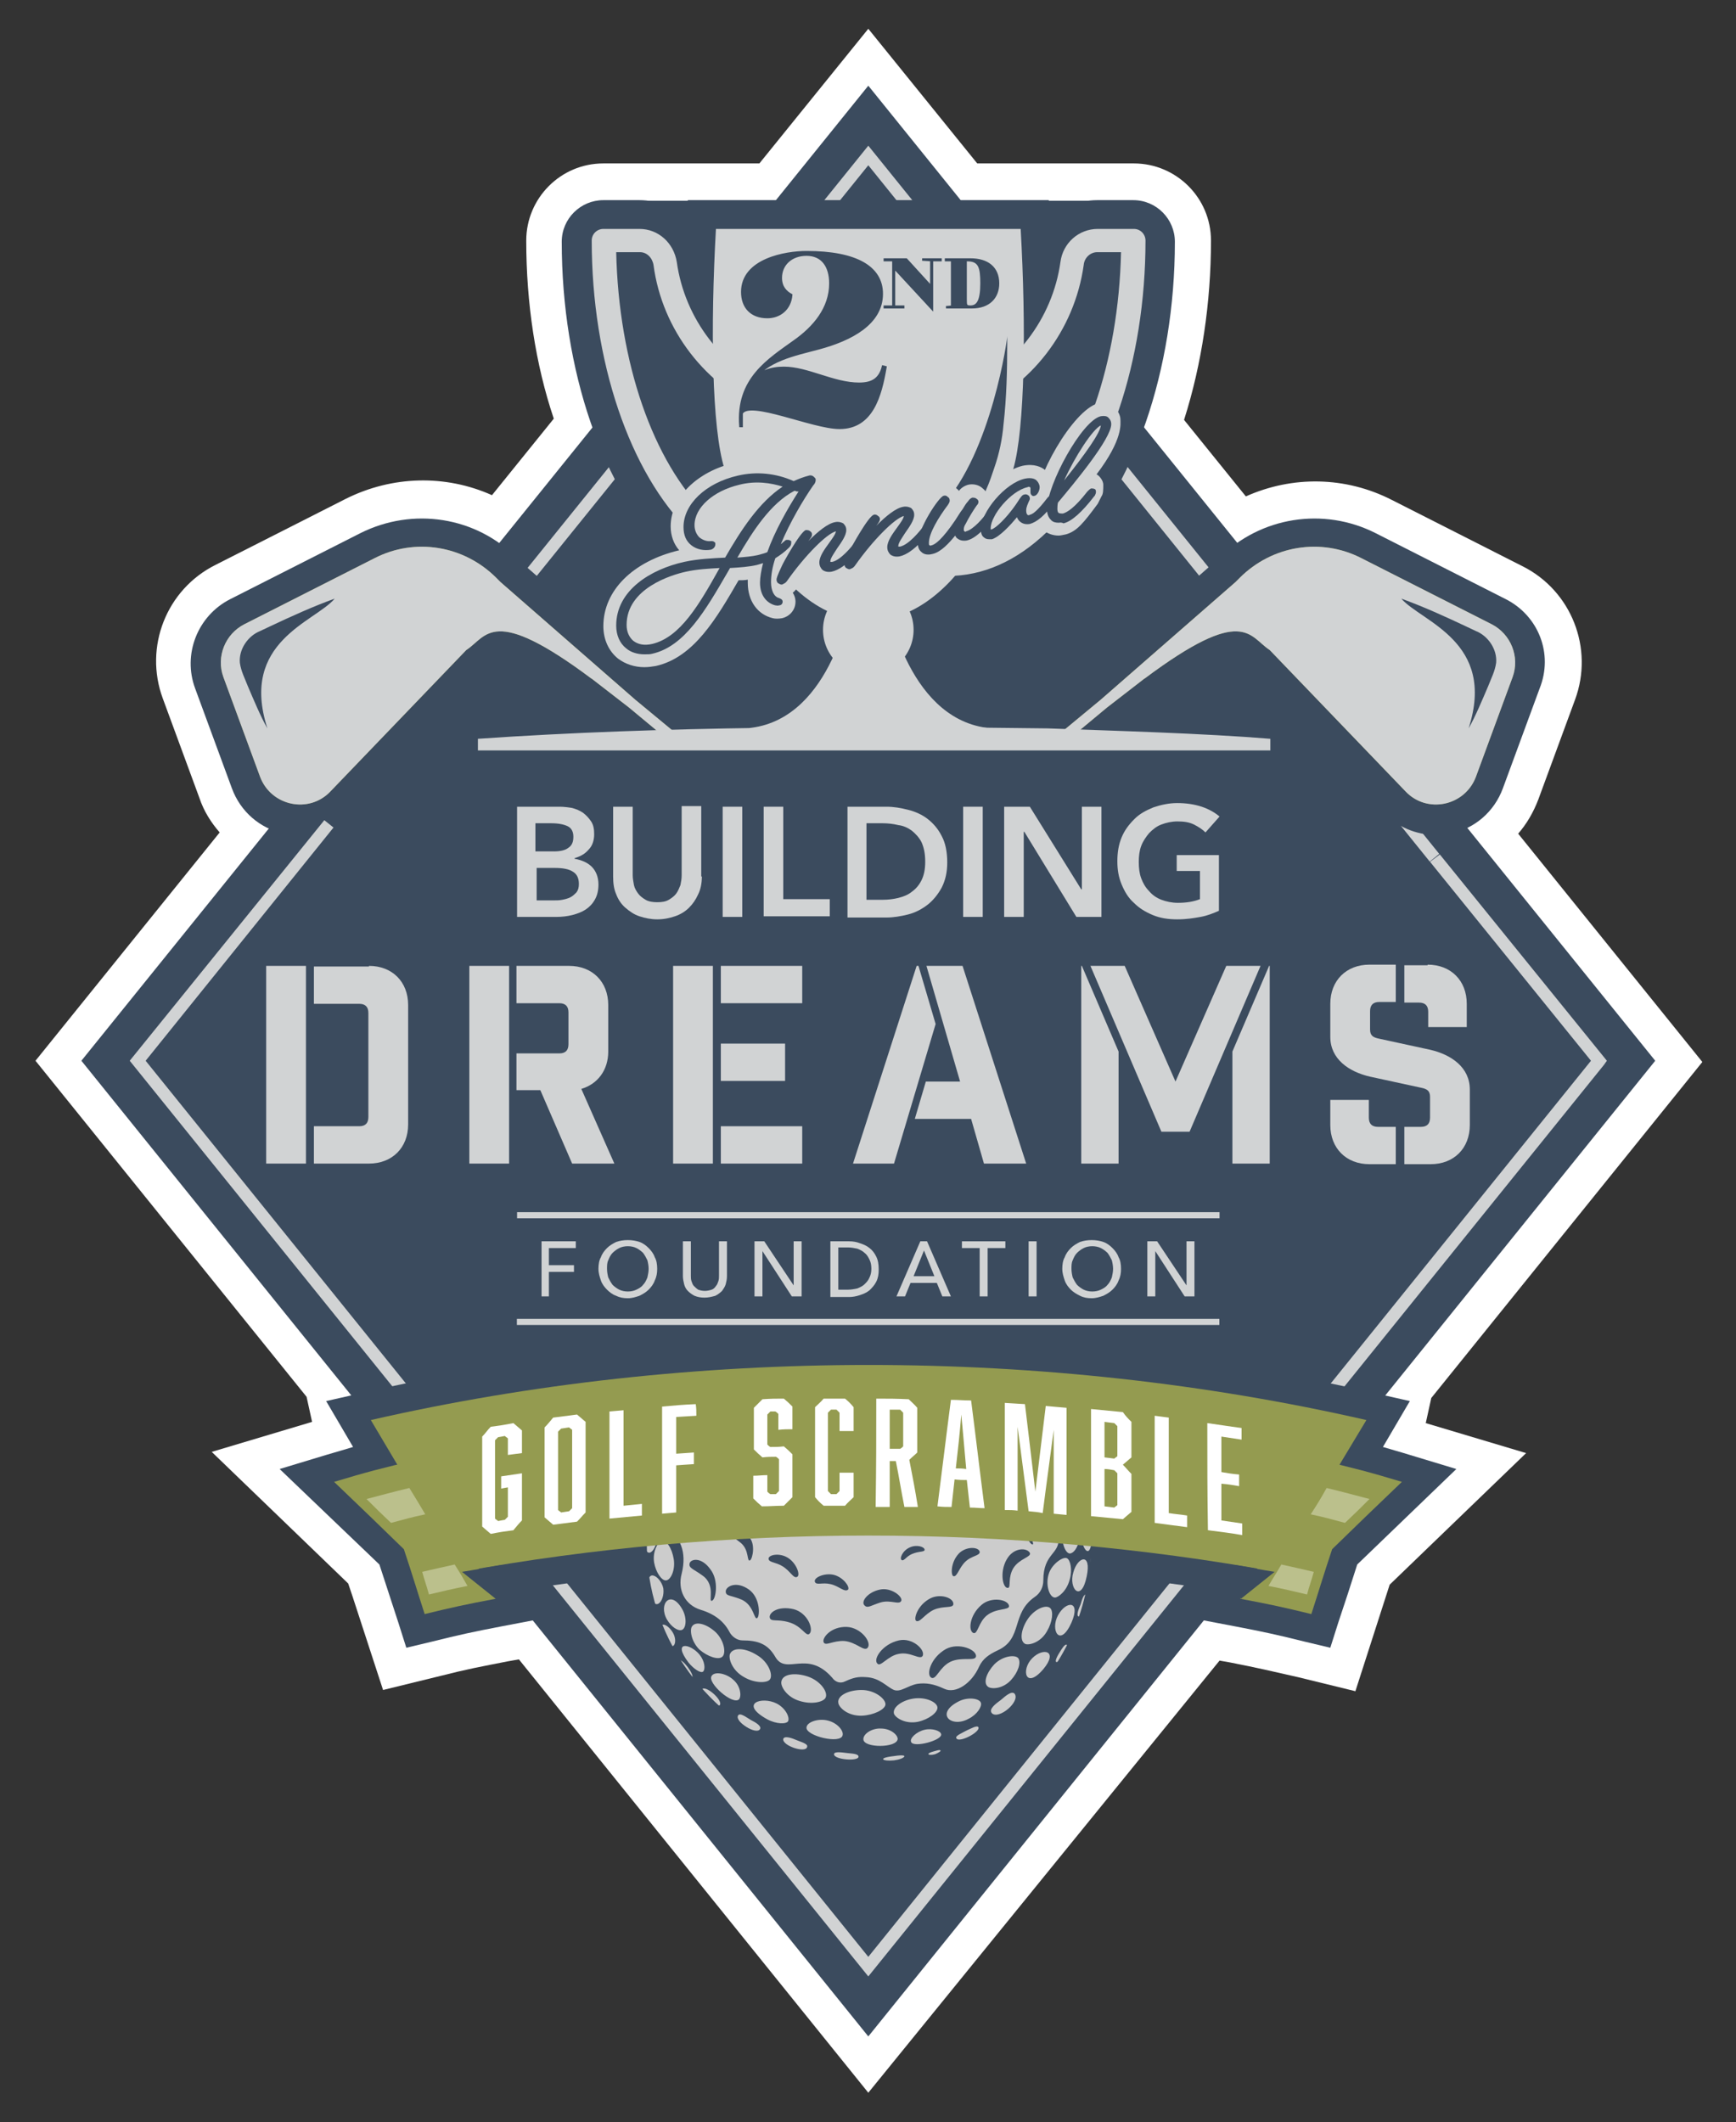 <?xml version="1.0" encoding="UTF-8"?>
<!-- Generator: Adobe Illustrator 27.7.0, SVG Export Plug-In . SVG Version: 6.00 Build 0)  -->
<svg xmlns="http://www.w3.org/2000/svg" xmlns:xlink="http://www.w3.org/1999/xlink" version="1.1" x="0px" y="0px" viewBox="0 0 283.7 346.7" style="enable-background:new 0 0 283.7 346.7;" xml:space="preserve">
<rect x="0" y="0" width="283.7" height="346.7" fill="#333333" stroke="none"/>
<style type="text/css">
	.st0{display:none;}
	.st1{display:inline;fill:#3B4B5E;}
	.st2{fill:#FFFFFF;}
	.st3{fill:#3B4B5E;}
	.st4{fill:#D1D3D4;}
	.st5{fill:#949B50;}
	.st6{fill:#CCCCCC;}
	.st7{fill:#BBC08C;}
	.st8{fill:#3B4B5E;stroke:#3B4B5E;stroke-width:0.4;stroke-miterlimit:10;}
</style>
<g id="Layer_2" class="st0">
	<rect x="-70" y="64.4" class="st1" width="423.3" height="190.9"></rect>
</g>
<g id="Layer_3">
</g>
<g id="Layer_1">
	<g>
		<g>
			<path class="st2" d="M226,236.4l4.4-20.9l-4,12.4l44.1-54.6l-30.9-38.2c2.8-1.3,5.1-3.6,6.2-6.6l6-16.3     c2.1-5.6-0.4-11.9-5.7-14.6l-21.3-10.8c-7.4-3.7-16.1-3-22.7,1.7L187.1,70v-0.9c3.1-8.9,4.8-19.2,4.8-29.8c0-3.7-3-6.8-6.8-6.8     h-5.9c-0.3,0-0.6,0.1-0.8,0.1v-0.1h-21.6l-15-18.6l-15,18.6h-22.3c0,0-0.1,0-0.1,0h-5.9c-3.7,0-6.8,3-6.8,6.8     c0,10.6,1.7,20.9,4.8,29.8V70L81.7,88.6c-6.6-4.7-15.3-5.5-22.7-1.7L37.6,97.6c-5.4,2.7-7.8,9-5.7,14.6l6,16.3     c1.1,3,3.3,5.3,6.2,6.6l-30.9,38.2l44.1,54.6l-4-12.4l4.4,20.9c-1.3,0.4-2.8,0.8-4.4,1.3l-7.6,2.3L62,255.6     c1.2,3.8,1.9,5.9,3.1,9.6l1.3,4.1l4.2-1c4.5-1.1,6.7-1.6,11.4-2.5l5.1-1l54.8,67.9l54.8-67.9l5.1,1c4.7,0.9,6.9,1.4,11.4,2.5     l4.2,1l4.4-13.6L238,240l-7.6-2.3C228.7,237.2,227.3,236.7,226,236.4z"></path>
		</g>
		<g>
			<path class="st2" d="M141.9,341.9l-57.1-70.8l-1.7,0.3c-4.6,0.9-6.8,1.3-11.1,2.4l-9.4,2.3l-3.1-9.5c-1-3-1.6-5-2.6-7.9     l-22.3-21.5l16.4-4.9l-0.9-4.1L5.8,173.3l30.1-37.3c-1.4-1.6-2.6-3.5-3.3-5.6l-6-16.3c-3.1-8.4,0.6-17.8,8.6-21.8l21.3-10.8     c7.6-3.8,16.3-4,23.9-0.6l10.1-12.5C87.5,59.5,86,49.5,86,39.3c0-6.9,5.6-12.6,12.6-12.6l25.5,0l17.8-22l17.8,22h19.3     c0.1,0,0.3,0,0.4,0h5.9c6.9,0,12.6,5.6,12.6,12.6c0,10.1-1.5,20.2-4.4,29.3l10.1,12.5c7.6-3.4,16.3-3.3,23.9,0.6l21.3,10.8     c8,4,11.7,13.4,8.6,21.8l-6,16.3c-0.8,2.1-1.9,4-3.3,5.6l30.1,37.3l-44.3,54.9l-0.9,4.1l16.4,4.9l-22.3,21.5l-5.6,17.4l-9.4-2.3     c-4.4-1-6.5-1.5-11.1-2.4l-1.7-0.3L141.9,341.9z M89.4,258.4l52.5,65l52.5-65l8.5,1.6c4.4,0.8,6.7,1.3,10.6,2.3l3.2-9.9l10.1-9.8     c-0.9-0.3-1.7-0.5-2.4-0.7l-1.5-0.4l-11.6,14.3l13.6-42.1l4.6,1.2l33.6-41.6l-32.6-40.4l6.8-3.1c1.5-0.7,2.6-1.8,3.1-3.3l6-16.3     c1.1-2.8-0.2-6-2.9-7.4L222.1,92c-5.4-2.7-11.8-2.2-16.7,1.3l-4.5,3.2l-19.7-24.4v-4l0.3-0.9c3-8.5,4.5-18.1,4.5-27.9     c0-0.5-0.4-1-1-1h-5.7c-0.2,0-0.4,0-0.6,0.1l-6.2,0.5v-0.5h-18.6l-12.2-15.1l-12.2,15.1l-31.1,0c-0.5,0-1,0.4-1,1     c0,9.8,1.6,19.4,4.5,27.9l0.3,0.9v4L82.8,96.4l-4.5-3.2c-4.9-3.5-11.3-4-16.7-1.3l-21.3,10.8c-2.7,1.4-4,4.5-2.9,7.4l6,16.3     c0.6,1.5,1.7,2.7,3.1,3.3l6.8,3.1l-32.6,40.4l33.6,41.6l4.6-1.2l13.6,42.1l-11.6-14.3l-1.5,0.4c-0.8,0.2-1.6,0.4-2.4,0.7     l10.1,9.8l0.4,1.4c1.1,3.4,1.8,5.4,2.8,8.5c3.9-0.9,6.2-1.4,10.6-2.3L89.4,258.4z"></path>
		</g>
	</g>
	<g>
		<g>
			<polygon class="st3" points="108.2,40.7 119.7,64.4 106,72.9 96.6,39.3    "></polygon>
		</g>
	</g>
	<g>
		<g>
			<polygon class="st3" points="174.5,40.7 163,64.4 176.7,72.9 186.1,39.3    "></polygon>
		</g>
	</g>
	<g>
		<g>
			<polygon class="st3" points="141.9,14 13.3,173.3 141.9,332.7 270.5,173.3    "></polygon>
		</g>
	</g>
	<g>
		<g>
			
				<rect x="231.1" y="133.4" transform="matrix(0.778 -0.628 0.628 0.778 -34.692 176.196)" class="st4" width="2" height="7.6"></rect>
		</g>
	</g>
	<g>
		<g>
			<polygon class="st4" points="82.7,100.3 81.2,99 141.9,23.8 202.6,99 201,100.3 141.9,27    "></polygon>
			<g>
				<g>
					<g>
						<rect x="99.6" y="32.8" class="st3" width="78.8" height="34.9"></rect>
					</g>
				</g>
				<g>
					<path class="st3" d="M246.1,97.9l-21.3-10.8c-8.5-4.3-18.8-2.7-25.6,4.1l-22.3,19.6l-10.1,8.3c-0.4-2.5-2.4-4.5-5-4.8       c-3.9-0.5-6.6-3.5-8.5-6.8c0.5-1.4,0.8-2.9,0.8-4.4c0-0.2,0-0.5,0-0.7c1.5-1,2.8-2.2,4.1-3.5c5.8-0.8,11.3-3.6,16.2-8.3       c10.8-10.5,17.6-30.1,17.6-51.1c0-3.7-3-6.8-6.8-6.8h-5.9c-3,0-5.7,1.2-7.7,3.2l-0.2-3.2h-59l-0.2,3.2c-2-2-4.7-3.2-7.7-3.2       h-5.9c-3.7,0-6.8,3-6.8,6.8c0,21,6.7,40.6,17.6,51.1c4.8,4.7,10.4,7.5,16.2,8.3c1.3,1.3,2.6,2.4,4.1,3.5c0,0.2,0,0.4,0,0.7       c0,1.7,0.3,3.2,0.9,4.7c-1.9,3.2-4.6,6-8.4,6.5c-2.7,0.3-4.7,2.5-5,5l-10.2-8.4L85.1,91.8l-0.6-0.6c-6.7-6.8-17-8.4-25.6-4.1       L37.6,97.9c-5.3,2.7-7.8,9-5.7,14.6l6,16.3c1.4,3.8,4.6,6.6,8.6,7.4c0.8,0.2,1.6,0.2,2.4,0.2c3.2,0,6.2-1.3,8.5-3.6L79.3,110       c0.6-0.4,1.1-0.8,1.5-1.2c0.3-0.3,0.7-0.7,0.9-0.7c0.1,0,2.5-0.3,12.1,6.8l0,0l5.9,4.6l7.9,6.6h17.7l-0.3-0.2h33.6l-0.3,0.2       h17.7l7.8-6.5l6-4.7l0,0c9.6-7.1,12-6.8,12.1-6.8c0.2,0.1,0.6,0.5,0.9,0.7c0.4,0.4,0.9,0.8,1.5,1.2l21.8,22.8       c2.3,2.3,5.3,3.6,8.5,3.6c0.8,0,1.6-0.1,2.4-0.2c4-0.8,7.2-3.6,8.6-7.4l6-16.3C253.9,106.8,251.4,100.6,246.1,97.9z"></path>
				</g>
			</g>
		</g>
	</g>
	<g>
		<g>
			<polygon class="st4" points="141.9,322.9 21.2,173.3 53,134 54.5,135.2 23.8,173.3 141.9,319.7 260,173.3 233.7,140.8      235.3,139.6 262.6,173.3 262.1,174    "></polygon>
		</g>
	</g>
	<g>
		<g>
			<polygon class="st3" points="102.6,69.4 113.2,56.3 171.8,56.6 182.6,67.4 146.1,83.3    "></polygon>
		</g>
	</g>
	<g>
		<g>
			<g>
				<g>
					<path class="st4" d="M89.8,211.8h-1.3v-9h5.6v1.1h-4.4v2.8h4.1v1.1h-4.1V211.8z"></path>
				</g>
			</g>
			<g>
				<g>
					<path class="st4" d="M107.4,207.3c0,0.7-0.1,1.3-0.4,1.9c-0.2,0.6-0.6,1.1-1,1.5c-0.4,0.4-0.9,0.7-1.5,1       c-0.6,0.2-1.2,0.4-1.9,0.4c-0.7,0-1.3-0.1-1.9-0.4c-0.6-0.2-1.1-0.6-1.5-1c-0.4-0.4-0.8-0.9-1-1.5c-0.2-0.6-0.4-1.2-0.4-1.9       c0-0.7,0.1-1.4,0.4-1.9c0.2-0.6,0.6-1.1,1-1.5c0.4-0.4,0.9-0.7,1.5-1c0.6-0.2,1.2-0.3,1.9-0.3c0.7,0,1.3,0.1,1.9,0.3       c0.6,0.2,1.1,0.6,1.5,1c0.4,0.4,0.8,0.9,1,1.5C107.3,205.9,107.4,206.6,107.4,207.3z M106,207.3c0-0.5-0.1-1-0.2-1.4       c-0.2-0.4-0.4-0.8-0.7-1.2c-0.3-0.3-0.7-0.6-1.1-0.8s-0.9-0.3-1.4-0.3c-0.5,0-1,0.1-1.4,0.3s-0.8,0.5-1.1,0.8       c-0.3,0.3-0.5,0.7-0.7,1.2c-0.2,0.4-0.2,0.9-0.2,1.4c0,0.5,0.1,1,0.2,1.4c0.2,0.4,0.4,0.8,0.7,1.2c0.3,0.3,0.7,0.6,1.1,0.8       c0.4,0.2,0.9,0.3,1.4,0.3c0.5,0,1-0.1,1.4-0.3c0.4-0.2,0.8-0.4,1.1-0.8c0.3-0.3,0.5-0.7,0.7-1.2       C105.9,208.2,106,207.8,106,207.3z"></path>
				</g>
			</g>
			<g>
				<g>
					<path class="st4" d="M115.1,212c-0.6,0-1.1-0.1-1.6-0.3c-0.4-0.2-0.8-0.5-1.1-0.8c-0.3-0.3-0.5-0.7-0.6-1.1s-0.2-0.9-0.2-1.3       v-5.7h1.3v5.6c0,0.3,0,0.6,0.1,0.9c0.1,0.3,0.2,0.6,0.4,0.8c0.2,0.2,0.4,0.4,0.7,0.6c0.3,0.1,0.6,0.2,1.1,0.2       c0.4,0,0.8-0.1,1.1-0.2c0.3-0.1,0.5-0.3,0.7-0.6c0.2-0.2,0.3-0.5,0.4-0.8c0.1-0.3,0.1-0.6,0.1-0.9v-5.6h1.3v5.7       c0,0.5-0.1,0.9-0.2,1.3c-0.1,0.4-0.4,0.8-0.6,1.1c-0.3,0.3-0.7,0.6-1.1,0.8C116.2,211.9,115.7,212,115.1,212z"></path>
				</g>
			</g>
			<g>
				<g>
					<path class="st4" d="M129.7,210L129.7,210l0-7.2h1.3v9h-1.6l-4.8-7.4h0v7.4h-1.3v-9h1.6L129.7,210z"></path>
				</g>
			</g>
			<g>
				<g>
					<path class="st4" d="M135.7,202.8h3.1c0.6,0,1.2,0.1,1.7,0.3c0.6,0.2,1.1,0.4,1.6,0.8c0.5,0.4,0.8,0.8,1.1,1.4       c0.3,0.6,0.4,1.3,0.4,2.1c0,0.8-0.1,1.4-0.4,2c-0.3,0.6-0.7,1-1.1,1.4c-0.5,0.4-1,0.6-1.6,0.8c-0.6,0.2-1.2,0.3-1.7,0.3h-3.1       V202.8z M137,210.7h1.6c0.5,0,1-0.1,1.5-0.2c0.5-0.2,0.9-0.4,1.2-0.7c0.3-0.3,0.6-0.6,0.8-1.1c0.2-0.4,0.3-0.9,0.3-1.4       c0-0.6-0.1-1.1-0.3-1.5c-0.2-0.4-0.4-0.8-0.8-1.1c-0.3-0.3-0.7-0.5-1.2-0.7c-0.5-0.1-1-0.2-1.5-0.2H137V210.7z"></path>
				</g>
			</g>
			<g>
				<g>
					<path class="st4" d="M147.9,211.8h-1.4l3.9-9h1.1l3.9,9H154l-0.9-2.2h-4.3L147.9,211.8z M149.3,208.5h3.4l-1.7-4.2L149.3,208.5       z"></path>
				</g>
			</g>
			<g>
				<g>
					<path class="st4" d="M161.4,211.8h-1.3v-7.9h-2.9v-1.1h7.1v1.1h-2.9V211.8z"></path>
				</g>
			</g>
			<g>
				<g>
					<path class="st4" d="M169.4,211.8h-1.3v-9h1.3V211.8z"></path>
				</g>
			</g>
			<g>
				<g>
					<path class="st4" d="M183.2,207.3c0,0.7-0.1,1.3-0.4,1.9c-0.2,0.6-0.6,1.1-1,1.5c-0.4,0.4-0.9,0.7-1.5,1       c-0.6,0.2-1.2,0.4-1.9,0.4c-0.7,0-1.3-0.1-1.9-0.4s-1.1-0.6-1.5-1c-0.4-0.4-0.8-0.9-1-1.5c-0.2-0.6-0.4-1.2-0.4-1.9       c0-0.7,0.1-1.4,0.4-1.9c0.2-0.6,0.6-1.1,1-1.5c0.4-0.4,0.9-0.7,1.5-1c0.6-0.2,1.2-0.3,1.9-0.3c0.7,0,1.3,0.1,1.9,0.3       c0.6,0.2,1.1,0.6,1.5,1c0.4,0.4,0.8,0.9,1,1.5C183.1,205.9,183.2,206.6,183.2,207.3z M181.9,207.3c0-0.5-0.1-1-0.2-1.4       c-0.2-0.4-0.4-0.8-0.7-1.2c-0.3-0.3-0.7-0.6-1.1-0.8s-0.9-0.3-1.4-0.3c-0.5,0-1,0.1-1.4,0.3c-0.4,0.2-0.8,0.5-1.1,0.8       c-0.3,0.3-0.5,0.7-0.7,1.2c-0.2,0.4-0.2,0.9-0.2,1.4c0,0.5,0.1,1,0.2,1.4c0.2,0.4,0.4,0.8,0.7,1.2c0.3,0.3,0.7,0.6,1.1,0.8       c0.4,0.2,0.9,0.3,1.4,0.3c0.5,0,1-0.1,1.4-0.3c0.4-0.2,0.8-0.4,1.1-0.8c0.3-0.3,0.5-0.7,0.7-1.2       C181.8,208.2,181.9,207.8,181.9,207.3z"></path>
				</g>
			</g>
			<g>
				<g>
					<path class="st4" d="M193.9,210L193.9,210l0-7.2h1.3v9h-1.6l-4.8-7.4h0v7.4h-1.3v-9h1.6L193.9,210z"></path>
				</g>
			</g>
		</g>
		<g>
			<g>
				<g>
					<path class="st4" d="M84.5,131.8h7c0.7,0,1.3,0.1,2,0.2c0.7,0.2,1.2,0.4,1.8,0.8c0.5,0.4,0.9,0.8,1.3,1.4s0.5,1.3,0.5,2.1       c0,1-0.3,1.9-0.9,2.5c-0.6,0.7-1.3,1.1-2.3,1.4v0.1c1.1,0.2,2.1,0.6,2.8,1.3c0.7,0.7,1.1,1.7,1.1,2.9c0,1-0.2,1.8-0.6,2.5       c-0.4,0.7-0.9,1.2-1.5,1.6c-0.6,0.4-1.4,0.7-2.2,0.9c-0.8,0.2-1.7,0.3-2.5,0.3h-6.5V131.8z M87.7,139.1h2.8       c1.1,0,1.9-0.2,2.4-0.6c0.6-0.4,0.8-1,0.8-1.8c0-0.8-0.3-1.4-0.9-1.7c-0.6-0.3-1.5-0.5-2.7-0.5h-2.6V139.1z M87.7,147.1h2.9       c0.4,0,0.8,0,1.3-0.1c0.5-0.1,0.9-0.2,1.3-0.4c0.4-0.2,0.7-0.5,1-0.8c0.3-0.4,0.4-0.8,0.4-1.4c0-0.9-0.3-1.6-1-2       c-0.6-0.4-1.6-0.6-2.9-0.6h-3V147.1z"></path>
				</g>
			</g>
			<g>
				<g>
					<path class="st4" d="M114.7,143.2c0,1.1-0.2,2.1-0.6,2.9c-0.4,0.9-0.9,1.6-1.5,2.2c-0.6,0.6-1.4,1.1-2.3,1.4       c-0.9,0.3-1.8,0.5-2.9,0.5c-1,0-2-0.2-2.9-0.5c-0.9-0.3-1.6-0.8-2.3-1.4c-0.7-0.6-1.2-1.4-1.5-2.2c-0.4-0.9-0.5-1.9-0.5-2.9       v-11.4h3.2V143c0,0.5,0.1,1,0.2,1.6c0.1,0.5,0.4,1,0.7,1.4c0.3,0.4,0.7,0.7,1.2,1c0.5,0.3,1.2,0.4,1.9,0.4       c0.8,0,1.4-0.1,1.9-0.4c0.5-0.3,0.9-0.6,1.2-1c0.3-0.4,0.5-0.9,0.7-1.4c0.1-0.5,0.2-1,0.2-1.6v-11.3h3.2V143.2z"></path>
				</g>
			</g>
			<g>
				<g>
					<path class="st4" d="M118.1,131.8h3.2v18h-3.2V131.8z"></path>
				</g>
			</g>
			<g>
				<g>
					<path class="st4" d="M124.8,131.8h3.2v15.1h7.6v2.8h-10.8V131.8z"></path>
				</g>
			</g>
			<g>
				<g>
					<path class="st4" d="M138.5,131.8h6.4c1.2,0,2.3,0.2,3.5,0.5c1.2,0.3,2.3,0.8,3.2,1.5c0.9,0.7,1.7,1.6,2.3,2.8       c0.6,1.1,0.9,2.6,0.9,4.3c0,1.6-0.3,2.9-0.9,4.1c-0.6,1.1-1.4,2.1-2.3,2.8c-0.9,0.7-2,1.3-3.2,1.6c-1.2,0.3-2.4,0.5-3.5,0.5       h-6.4V131.8z M144.3,147c0.8,0,1.7-0.1,2.5-0.3c0.8-0.2,1.6-0.5,2.2-1c0.7-0.5,1.2-1.1,1.6-1.9c0.4-0.8,0.6-1.8,0.6-3       c0-1.3-0.2-2.3-0.6-3.2c-0.4-0.8-1-1.4-1.6-1.9c-0.7-0.5-1.4-0.8-2.2-0.9c-0.8-0.2-1.7-0.3-2.5-0.3h-2.7V147H144.3z"></path>
				</g>
			</g>
			<g>
				<g>
					<path class="st4" d="M157.4,131.8h3.2v18h-3.2V131.8z"></path>
				</g>
			</g>
			<g>
				<g>
					<path class="st4" d="M164.1,131.8h4.2l8.4,13.5h0.1v-13.5h3.2v18h-4.1l-8.5-13.9h-0.1v13.9h-3.2V131.8z"></path>
				</g>
			</g>
			<g>
				<g>
					<path class="st4" d="M199.2,148.8c-0.9,0.4-1.9,0.8-3,1c-1.1,0.2-2.3,0.4-3.8,0.4c-1.5,0-2.8-0.2-4-0.7c-1.2-0.5-2.2-1.1-3.1-2       c-0.9-0.8-1.5-1.8-2-3c-0.5-1.2-0.7-2.4-0.7-3.8c0-1.4,0.2-2.7,0.7-3.9c0.5-1.2,1.2-2.1,2.1-3s1.9-1.4,3.1-1.9       c1.2-0.4,2.5-0.7,3.9-0.7c1.4,0,2.8,0.2,4,0.6c1.2,0.4,2.2,1,2.9,1.6L197,136c-0.5-0.5-1.1-0.9-1.9-1.3       c-0.8-0.4-1.7-0.5-2.7-0.5c-0.9,0-1.8,0.2-2.6,0.5c-0.8,0.3-1.4,0.8-2,1.4c-0.5,0.6-1,1.3-1.3,2.1c-0.3,0.8-0.4,1.7-0.4,2.6       c0,1,0.1,1.9,0.4,2.7c0.3,0.8,0.7,1.5,1.3,2.1c0.5,0.6,1.2,1.1,2,1.4c0.8,0.3,1.7,0.5,2.7,0.5c1.4,0,2.6-0.2,3.6-0.6v-4.6h-3.8       v-2.6h6.9V148.8z"></path>
				</g>
			</g>
		</g>
		<g>
			<g>
				<g>
					<rect x="43.5" y="157.8" class="st4" width="6.5" height="32.3"></rect>
				</g>
			</g>
			<g>
				<g>
					<path class="st4" d="M60.3,157.8c3.8,0,6.4,2.6,6.4,6.4v19.5c0,3.8-2.6,6.4-6.4,6.4h-9V184h7.4c1,0,1.5-0.5,1.5-1.5v-17       c0-1-0.5-1.5-1.5-1.5h-7.4v-6.1H60.3z"></path>
				</g>
			</g>
			<g>
				<g>
					<rect x="76.7" y="157.8" class="st4" width="6.5" height="32.3"></rect>
				</g>
			</g>
			<g>
				<g>
					<path class="st4" d="M93.5,190.1l-5.2-12h-3.9v-6h7c1,0,1.5-0.5,1.5-1.5v-5.2c0-1-0.5-1.5-1.5-1.5h-7v-6.1h8.6       c3.8,0,6.4,2.6,6.4,6.4v7.6c0,3-1.7,5.3-4.4,6.1l5.4,12.2H93.5z"></path>
				</g>
			</g>
			<g>
				<g>
					<rect x="110" y="157.8" class="st4" width="6.5" height="32.3"></rect>
				</g>
			</g>
			<g>
				<g>
					<rect x="117.8" y="157.8" class="st4" width="13.3" height="6.1"></rect>
				</g>
			</g>
			<g>
				<g>
					<rect x="117.8" y="170.5" class="st4" width="10.5" height="6.1"></rect>
				</g>
			</g>
			<g>
				<g>
					<rect x="117.8" y="184" class="st4" width="13.3" height="6.1"></rect>
				</g>
			</g>
			<g>
				<g>
					<polygon class="st4" points="149.8,157.8 150.1,157.8 152.9,167.3 146.1,190.1 139.4,190.1      "></polygon>
				</g>
			</g>
			<g>
				<g>
					<polygon class="st4" points="158.7,182.8 149.5,182.8 151.3,176.7 156.9,176.7 151.4,157.8 157.3,157.8 167.7,190.1        160.8,190.1      "></polygon>
				</g>
			</g>
			<g>
				<g>
					<polygon class="st4" points="176.7,190.1 176.7,157.8 176.8,157.8 182.8,171.8 182.8,190.1      "></polygon>
				</g>
			</g>
			<g>
				<g>
					<polygon class="st4" points="178.2,157.8 183.8,157.8 192.1,176.7 200.4,157.8 206,157.8 194.4,184.9 189.8,184.9      "></polygon>
				</g>
			</g>
			<g>
				<g>
					<polygon class="st4" points="207.5,157.8 207.5,190.1 201.4,190.1 201.4,171.8 207.4,157.8      "></polygon>
				</g>
			</g>
			<g>
				<g>
					<path class="st4" d="M232.2,184.1c1,0,1.5-0.5,1.5-1.5v-3.4c0-1-0.5-1.3-1.5-1.5l-8.3-1.8c-3.5-0.8-6.5-2.9-6.5-6.5V164       c0-3.8,2.6-6.4,6.4-6.4h4.3v6.1h-2.7c-1,0-1.5,0.5-1.5,1.5v3c0,1,0.5,1.3,1.5,1.5l8.3,1.8c3.5,0.8,6.5,2.9,6.5,6.5v5.8       c0,3.8-2.6,6.4-6.4,6.4h-4.3v-6.1H232.2z"></path>
				</g>
			</g>
			<g>
				<g>
					<path class="st4" d="M223.8,190.2c-3.8,0-6.4-2.6-6.4-6.4v-4.1h6.3v2.9c0,1,0.5,1.5,1.5,1.5h2.9v6.1H223.8z"></path>
				</g>
			</g>
			<g>
				<g>
					<path class="st4" d="M233.3,157.6c3.8,0,6.4,2.6,6.4,6.4v3.8h-6.3v-2.5c0-1-0.5-1.5-1.5-1.5h-2.4v-6.1H233.3z"></path>
				</g>
			</g>
		</g>
		<g>
			<g>
				
					<rect x="141.4" y="141.2" transform="matrix(5.035519e-10 -1 1 5.035519e-10 -56.7 340.437)" class="st4" width="1" height="114.8"></rect>
			</g>
		</g>
		<g>
			<g>
				
					<rect x="141.4" y="158.6" transform="matrix(5.035519e-10 -1 1 5.035519e-10 -74.131 357.868)" class="st4" width="1" height="114.8"></rect>
			</g>
		</g>
	</g>
	<g>
		<g>
			<g>
				<g>
					<g>
						<g>
							<path class="st5" d="M109.3,121h2.6l-8.1-6.7l-22-19.2c-0.2-0.2-0.5-0.5-0.7-0.7c-5.3-5.3-13.3-6.6-19.9-3.2l-21.3,10.8         c-3.1,1.6-4.6,5.3-3.4,8.6l6,16.3c1.8,4.8,8,6.1,11.5,2.4l22.2-23.1c3.4-2.2,4.2-7.5,20.5,4.7c0,0,0,0-0.1-0.1l6.2,4.8         L109.3,121z"></path>
						</g>
					</g>
				</g>
				<g>
					<g>
						<path class="st4" d="M109.3,121h2.6l-8.1-6.7l-22-19.2c-0.2-0.2-0.5-0.5-0.7-0.7c-5.3-5.3-13.3-6.6-19.9-3.2l-21.3,10.8        c-3.1,1.6-4.6,5.3-3.4,8.6l6,16.3c1.8,4.8,8,6.1,11.5,2.4l22.2-23.1c3.4-2.2,4.2-7.5,20.5,4.7c0,0,0,0-0.1-0.1l6.2,4.8        L109.3,121z"></path>
					</g>
				</g>
				<g>
					<g>
						<path class="st3" d="M43.7,119c-1.1-1.9-2.3-4.8-3.2-6.9c-0.5-1.3-1.1-2.4-1.3-3.8c-0.2-2.2,1.3-4.4,3.3-5.2        c0,0,1.7-0.8,1.7-0.8c3.4-1.6,6.9-3.2,10.5-4.5C51.5,101.6,39.1,104.8,43.7,119L43.7,119z"></path>
					</g>
				</g>
			</g>
			<g>
				<g>
					<g>
						<g>
							<path class="st5" d="M174.4,121h-2.6l8.1-6.7l22-19.2c0.2-0.2,0.5-0.5,0.7-0.7c5.3-5.3,13.3-6.6,19.9-3.2l21.3,10.8         c3.1,1.6,4.6,5.3,3.4,8.6l-6,16.3c-1.8,4.8-8,6.1-11.5,2.4l-22.2-23.1c-3.4-2.2-4.2-7.5-20.5,4.7c0,0,0,0,0.1-0.1l-6.2,4.8         L174.4,121z"></path>
						</g>
					</g>
				</g>
				<g>
					<g>
						<path class="st4" d="M174.4,121h-2.6l8.1-6.7l22-19.2c0.2-0.2,0.5-0.5,0.7-0.7c5.3-5.3,13.3-6.6,19.9-3.2l21.3,10.8        c3.1,1.6,4.6,5.3,3.4,8.6l-6,16.3c-1.8,4.8-8,6.1-11.5,2.4l-22.2-23.1c-3.4-2.2-4.2-7.5-20.5,4.7c0,0,0,0,0.1-0.1l-6.2,4.8        L174.4,121z"></path>
					</g>
				</g>
				<g>
					<g>
						<path class="st3" d="M240,119c1.1-1.9,2.3-4.8,3.2-6.9c0.5-1.3,1.1-2.4,1.3-3.8c0.2-2.2-1.3-4.4-3.3-5.2c0,0-1.7-0.8-1.7-0.8        c-3.4-1.6-6.9-3.2-10.5-4.5C232.3,101.6,244.6,104.8,240,119L240,119z"></path>
					</g>
				</g>
			</g>
		</g>
		<g>
			<g>
				<g>
					<g>
						<g>
							<path class="st4" d="M128.9,94.1c-5.7,0-11.3-2.5-16.1-7.2c-9.9-9.6-16.1-27.9-16.1-47.6c0-1.1,0.9-1.9,1.9-1.9h5.9         c3.1,0,5.6,2.3,6.1,5.4c1.3,9.3,7.5,17.4,16.2,21c1,0.4,1.5,1.5,1,2.5c-0.4,1-1.5,1.5-2.5,1c-10-4.2-17.1-13.4-18.5-24         c-0.2-1.2-1.1-2.1-2.2-2.1h-3.9c0.4,18,6,34.3,14.9,42.9c4.3,4.1,9.1,6.3,13.9,6.1c1.1-0.1,2,0.8,2,1.9c0,1.1-0.8,2-1.9,2         C129.3,94.1,129.1,94.1,128.9,94.1z"></path>
						</g>
					</g>
				</g>
				<g>
					<g>
						<g>
							<path class="st4" d="M154.9,94.1c-0.2,0-0.4,0-0.6,0c-1.1,0-1.9-0.9-1.9-2c0-1.1,1-1.9,2-1.9c4.8,0.1,9.7-2,13.9-6.1         c8.9-8.6,14.5-25,14.9-42.9h-3.9c-1.1,0-2.1,0.9-2.2,2.1c-1.5,10.7-8.6,19.9-18.5,24c-1,0.4-2.1-0.1-2.5-1         c-0.4-1,0.1-2.1,1-2.5c8.7-3.6,14.9-11.7,16.2-21c0.4-3.1,3-5.4,6.1-5.4h5.9c1.1,0,1.9,0.9,1.9,1.9c0,19.7-6.2,38-16.1,47.6         C166.1,91.7,160.6,94.1,154.9,94.1z"></path>
						</g>
					</g>
				</g>
			</g>
			<g>
				<g>
					<g>
						<g>
							<g>
								<path class="st4" d="M166.8,37.4h-24.9h-24.9c-0.9,15.9-0.7,32.6,1.4,39.2c0,0,7.5,24.8,23.6,24.8s23.6-24.8,23.6-24.8          C167.5,70,167.7,53.3,166.8,37.4z"></path>
								<path class="st3" d="M153.9,82.7c-0.6,0.7-1.6,1-2.4,1.5c0.5,0.1,1,0.1,1.5,0.1c1.6-0.1,3.3,0,4.9-0.5          c2-0.7,2.6-2.1,3.3-3.9c0.5-1.1,0.9-2.3,1.3-3.5c0.8-2.3,1.3-4.7,1.5-7.1c0.5-4.4,0.6-8.8,0.6-13.2c0-0.4,0-0.8,0-1.2          C164.7,54.9,162.1,73.9,153.9,82.7z"></path>
							</g>
						</g>
					</g>
				</g>
				<g>
					<g>
						<g>
							<g>
								<path class="st4" d="M143.8,98h-1.5h-0.9H140c0,0-3,20-17.2,21.9h18.6h0.9h18.6C146.8,118,143.8,98,143.8,98z"></path>
							</g>
						</g>
					</g>
					<g>
						<g>
							<g>
								<path class="st4" d="M161.1,120.8h-38.1c-0.5,0-0.9-0.4-1-0.9c0-0.5,0.3-1,0.8-1c13.3-1.7,16.3-20.9,16.3-21.1          c0.1-0.5,0.5-0.8,1-0.8h3.8c0.5,0,0.9,0.4,1,0.8c0,0.2,3.1,19.3,16.3,21.1c0.5,0.1,0.9,0.5,0.8,1          C162,120.4,161.6,120.8,161.1,120.8z M128.9,118.9h26.3c-8.6-4.8-11.4-16.7-12-19.9h-2.2C140.3,102.2,137.4,114,128.9,118.9          z"></path>
							</g>
						</g>
					</g>
				</g>
				<g>
					<g>
						<g>
							<g>
								<circle class="st4" cx="141.9" cy="102.9" r="7.4"></circle>
							</g>
						</g>
					</g>
				</g>
			</g>
		</g>
	</g>
	<g>
		<g>
			<g>
				<path class="st4" d="M78.1,120.7c30.5-2.1,62.5-2.1,93.1-1.7c11.1,0.4,25.4,0.8,36.4,1.7c0,0,0,1.9,0,1.9H78.1V120.7L78.1,120.7      z"></path>
			</g>
		</g>
	</g>
	<g>
		<g>
			<path class="st3" d="M229.1,242.1c-4.1-1.2-6.6-1.9-10.2-2.8c1.3-2.1,2.7-4.5,4.3-7.3c-52.5-12-110.2-12-162.7,0     c1.7,2.8,3.1,5.2,4.3,7.3c-3.6,0.9-6.2,1.6-10.2,2.8c4.8,4.6,7.1,6.8,11.4,11c1.5,4.5,2.1,6.6,3.4,10.6c4.5-1.1,6.8-1.6,11.6-2.5     c-1-1.8-1.9-3.4-2.8-4.9c41.5-7.2,85.7-7.2,127.1,0c-0.9,1.5-1.8,3.1-2.8,4.9c4.8,0.9,7.1,1.4,11.6,2.5c1.3-4,2-6.1,3.4-10.6     C222,248.9,224.3,246.7,229.1,242.1z"></path>
		</g>
		<g>
			<path class="st3" d="M217.4,269.2l-4.2-1c-4.4-1.1-6.7-1.6-11.4-2.5l-6.3-1.2l2.7-4.8c-37-5.7-75.6-5.7-112.6,0l2.7,4.8l-6.3,1.2     c-4.7,0.9-7,1.4-11.4,2.5l-4.2,1l-1.3-4.1c-1.2-3.7-1.9-5.8-3.1-9.5L45.7,240l7.6-2.3c1.7-0.5,3.1-0.9,4.4-1.3l-4.4-7.5l6.2-1.4     c53.1-12.2,111.6-12.2,164.7,0l6.2,1.4l-4.4,7.5c1.3,0.4,2.8,0.8,4.4,1.3l7.6,2.3l-16.2,15.6c-1.2,3.8-1.9,5.9-3.1,9.5     L217.4,269.2z M63.7,244.4l6.4,6.2l0.4,1.1c0.9,2.8,1.5,4.6,2.1,6.6c0.5-0.1,0.9-0.2,1.3-0.3l-2.9-5.1l6.5-1.1     c42.1-7.3,86.6-7.3,128.7,0l6.5,1.1l-2.9,5.1c0.4,0.1,0.9,0.2,1.3,0.3c0.6-2,1.2-3.8,2.1-6.6l0.4-1.1l6.4-6.2     c-0.7-0.2-1.5-0.4-2.3-0.6l-6.1-1.5l4.2-7.2c-48-10-100.1-10-148.1,0l4.2,7.2l-6.1,1.5C65.2,244,64.4,244.2,63.7,244.4z"></path>
		</g>
	</g>
	<g>
		<g>
			<path class="st6" d="M175.5,233.3c-12.1-0.8-24.1-1.2-36.2-1.6c-10.1-0.3-20.3-0.3-30.4,0.6c-1,1.7-2,3.5-2.7,5.5     c-5.6,13.9-3,29.4,7,40.5c7.3,8.1,17.2,12.6,28.1,12.6c12.6,0,25.1-6.1,32.4-16c7.1-9.4,9-21.3,5.4-33.6     C178.3,238.6,177.1,235.9,175.5,233.3z"></path>
			<path class="st6" d="M166.9,232.7c-9.2-0.5-18.4-0.8-27.6-1c-7.7-0.2-15.4-0.3-23.1,0.1c-3.6,9.5-1.7,20.1,5.1,27.7     c5.1,5.7,12,8.8,19.6,8.8c8.8,0,17.5-4.3,22.6-11.1c4.9-6.6,6.3-14.9,3.8-23.4C167.2,233.4,167.1,233.1,166.9,232.7z"></path>
			<path class="st3" d="M176.8,233.3c-0.9-0.1-1.7-0.1-2.6-0.2c1.7,2.7,3,5.6,3.8,8.5c8.2,28-14.1,48.1-36.8,48.1     c-9.8,0-19.7-3.8-27.3-12.3c-11.8-13.2-12.2-31.9-3.7-45.3c-0.9,0.1-1.8,0.2-2.7,0.2c-0.9,1.6-1.7,3.2-2.4,4.9     c-5.8,14.3-3,30.2,7.2,41.6c7.5,8.4,17.7,13,28.9,13c13,0,25.7-6.3,33.3-16.4c7.3-9.7,9.3-22,5.6-34.5     C179.4,238.5,178.3,235.9,176.8,233.3z"></path>
		</g>
		<path class="st3" d="M173.2,233.1c9.6,16.5,5.9,40-13.5,50.7c-27.6,15.5-61.3-10.2-52.6-41.5c1-3.6,2.5-7,4.5-10.1    c-0.6,0-1.1,0.1-1.7,0.1c-1.4,2.2-3.3,6-4.4,9.6c-10.9,36.1,32,63.6,60.5,40.3c15.8-12.8,17.5-33.8,8.7-48.9    C174.3,233.2,173.8,233.1,173.2,233.1z"></path>
		<g>
			<path class="st3" d="M112.5,230.8c0.5-1,1-2,1.7-3.1c-0.9,1-1.7,2.1-2.5,3.2C112,230.9,112.2,230.9,112.5,230.8z"></path>
			<path class="st3" d="M172.1,231.8c-0.1-0.2-0.1-0.3-0.1-0.4c0.1-0.1,0.4,0.1,0.7,0.4c0.1,0,0.3,0,0.4,0c-1.1-1.6-2.3-3.2-3.7-4.7     c1.1,1.6,2,3.2,2.3,4.6C171.9,231.8,172,231.8,172.1,231.8z"></path>
			<path class="st3" d="M173.8,233.1c0.7,1.1,1.3,2.4,1,2.6c-0.2,0.2-1.3-1.4-2-2.7c-0.3,0-0.6,0-0.9-0.1c0,0.1,0,0.1,0,0.2     c-1.9,5.2,3.1,6.4,2.7,9.1c-0.3,2.1,0.5,3-0.5,4.5c-0.9,1.3-1.2,2.9-1.1,4.5c0.2,2.8-2.5,2.5-2.5,7c0,1.1-0.5,2.1-1.4,2.7     c-3.9,2.7-1.9,6.8-6,8.7c-1.5,0.7-2.5,1.4-3.1,2.7c-1.2,2.7-3.8,4.5-5.7,3.6c-1.7-0.8-3-1-4.4-0.8c-1.6,0.3-2.7,1.4-3.8,1     c-1.2-0.5-2.3-2-4.6-2.1c-1.3-0.1-2.1,0.1-3.4,0.7c-0.8,0.4-1.6,0.1-2.1-0.6c-4.1-4.7-7.5-0.3-9.3-3.4c-1.2-2.1-2.8-2.7-5.4-2.7     c-0.8,0-1.7-0.6-2.1-1.4c-0.9-1.7-2.4-2.9-4.7-3.6c-2.6-0.8-3.8-3.3-3.1-5.9c0.9-3.6-0.3-6.1-2.4-7.2c-1.2-0.6-1.5-2.9-0.9-5.2     c-0.5,0.7-1.1,1.1-1.4,1c-0.4-0.2-0.5-1.7-0.1-3.1c0.4-1.6,1.1-2.7,1.5-2.7c0.6,0,1.1,1.4,0.9,2.8c0,0,0-0.1,0-0.1     c0.2-0.3,0.3-0.7,0.3-1c-0.1-1.1,0.1-2.2,0.4-3.3c-1.2,0.8-1.3-0.2-1-1.6c-11.2,24.5,6.8,52.9,34.1,52.7     c29.5-0.2,46-32.7,31.6-56.4C173.9,233.1,173.8,233.1,173.8,233.1z M149.3,277.5c2-0.3,3.9,0.6,3.9,1.5c0,0.8-1.4,1.9-3.2,2.3     c-2,0.4-3.6-0.6-3.9-1.3C145.8,279,147.3,277.8,149.3,277.5z M132,273.9c2.1,0.7,3.4,2.6,2.9,3.5c-0.4,0.7-2.3,1.1-4.2,0.5     c-2.1-0.6-3.2-2.4-3-3.2C127.9,273.5,129.9,273.2,132,273.9z M119.3,270.2c0.5-1.1,2.5-1,4.4,0.2c1.9,1.1,2.7,3.3,2.1,4     c-0.5,0.6-2.5,0.6-4.2-0.4C119.6,272.9,119,270.9,119.3,270.2z M113.1,265.7c0.6-0.9,2.4-0.4,3.9,1c1.4,1.4,1.7,3.5,1,4     c-0.6,0.5-2.3,0-3.7-1.2C112.9,268.1,112.7,266.2,113.1,265.7z M111.6,263.1c0.7,1.4,0.5,3-0.2,3.2c-0.6,0.2-1.7-0.5-2.4-1.7     C107.5,262,109.7,259.5,111.6,263.1z M108,251.8c0.9-0.3,1.8,1.1,2.1,2.9c0.3,1.8-0.5,3.5-1.3,3.5c-0.7,0-1.6-1.3-1.9-2.9     C106.6,253.5,107.5,252,108,251.8z M105.3,251c0.1-4.6,2.2-2.2,2.1,0.1C107.3,253.6,105.2,255.4,105.3,251z M106.1,259.9     c-0.8-4.1,1.9-2.4,2.3-0.4C108.7,261.7,106.8,263.8,106.1,259.9z M110,268.9c-0.7,0.4-2.4-2.9-1.8-3.4c0.4-0.3,1.3,0.4,1.8,1.3     C110.5,267.7,110.4,268.7,110,268.9z M113.1,274.1c-0.3,0.3-2.3-2.5-2.1-2.8C111.4,270.8,113.6,273.7,113.1,274.1z M112.5,271.6     c-2.7-3.6,0.3-3.1,1.8-1.3c0.9,1.1,1,2.4,0.6,2.8C114.5,273.4,113.4,272.7,112.5,271.6z M117.6,278.6c-0.4,0.5-3.2-2.1-2.9-2.6     C115.3,275.2,118.3,277.9,117.6,278.6z M116.3,273.8c0.5-0.8,2.4-0.4,3.5,0.6c1.2,1,1.4,2.6,1,3.2     C119.8,278.7,115.5,274.9,116.3,273.8z M124.2,282.5c-0.6,1-4.1-1.2-3.6-2.2c0.3-0.6,1.4,0.3,2.1,0.7     C123.5,281.4,124.5,282,124.2,282.5z M125.4,280.9c-4.7-2.6-0.9-3.8,1.5-2.6c1.4,0.7,2.2,2.2,1.9,2.9     C128.5,281.7,126.9,281.7,125.4,280.9z M128,284.1c0.2-0.6,1.5-0.1,2.2,0.2c0.7,0.3,1.9,0.6,1.7,1.1     C131.7,286.5,127.8,285.2,128,284.1z M131.8,282.2c0.1-0.9,2-1.5,3.5-1.1c1.6,0.4,2.6,1.7,2.4,2.4     C137.4,285,131.6,283.6,131.8,282.2z M136.3,286.6c0-0.5,1.3-0.3,2.1-0.2c0.8,0.1,1.9,0.1,1.9,0.6     C140.3,287.8,136.3,287.5,136.3,286.6z M137,278.2c-0.2-1.2,1.7-2.1,3.8-2.1c2.2,0,4,1.5,3.9,2.4c-0.1,0.8-1.9,1.7-3.8,1.8     C138.6,280.4,137.1,279,137,278.2z M141.1,284.2c-0.1-0.9,1.4-1.9,2.9-1.8c1.5,0,2.7,1,2.7,1.7     C146.6,285.6,141.2,285.6,141.1,284.2z M146.1,287.6c-1.9,0.2-2.8-0.4,0-0.7c0.6-0.1,1.6-0.2,1.7,0     C147.8,287.2,146.9,287.5,146.1,287.6z M152.8,286.6c-1.1,0.3-1.7-0.1-0.1-0.5c0.4-0.1,0.9-0.3,1-0.1     C153.8,286.1,153.3,286.4,152.8,286.6z M148.9,284.6c-0.3-0.6,0.9-1.7,2.2-2c1.3-0.3,2.6,0.2,2.7,0.7     C154.1,284.3,149.3,285.6,148.9,284.6z M156.3,284c-0.3-0.4,1-0.9,1.7-1.3c0.7-0.3,1.7-0.9,1.9-0.5     C160.2,283,156.7,284.8,156.3,284z M158.3,280.8c-2.9,1.6-5.6-0.9-1.5-2.9c1.5-0.7,3.3-0.4,3.5,0.3     C160.5,278.8,159.7,280.1,158.3,280.8z M173.7,250.4c0.2-1.5,1.6-2.9,2.1-2.7c1.3,0.5,0.9,5.7-0.9,6.1     C174.2,253.9,173.4,252.2,173.7,250.4z M171.4,257.1c0.5-1.6,2.4-2.9,3-2.5c0.5,0.3,0.9,1.8,0.4,3.5c-0.5,1.9-1.9,2.9-2.4,2.9     C171.5,261,170.8,258.9,171.4,257.1z M162.1,279.9c-0.6-0.7,0.7-1.6,1.5-2.2c0.7-0.6,1.7-1.5,2.2-1     C166.8,278,163.2,281,162.1,279.9z M165.2,274.5c-1.3,1.4-3.1,1.5-3.7,1.1c-0.9-0.6-0.3-2.3,1-3.7c1.4-1.4,3.4-1.6,3.9-1     C166.9,271.6,166.4,273.2,165.2,274.5z M170.5,272.7c-2.9,3.4-3.7,0.1-1.8-1.8C170.5,269.1,173,269.7,170.5,272.7z M171.1,266.5     c-1,1.8-2.8,2.3-3.5,2.1c-1-0.4-0.8-2.3,0.3-4c1.1-1.7,3-2.5,3.7-1.9C172.2,263.2,172,265,171.1,266.5z M173.9,270.4     c-1,1.5-2.1,1.7-0.7-0.5c0.3-0.5,0.8-1.3,1.1-1.2C174.6,268.8,174.4,269.7,173.9,270.4z M175.1,265.1c-1.9,4.2-3.5,1.2-2.2-1.2     C174.2,261.5,176.7,261.4,175.1,265.1z M176.3,264.1c-0.5-0.1,0-1.3,0.3-2c0.2-0.7,0.5-1.7,0.9-1.6     C178.2,260.8,177.1,264.3,176.3,264.1z M177.6,257.5c-0.9,4.5-3,2-2.2-0.6C176.1,254.3,178.4,253.6,177.6,257.5z M179,255.4     c-0.2,2-1,2.9-0.8-0.1c0.1-0.7,0.1-1.8,0.4-1.8C178.9,253.5,179.1,254.5,179,255.4z M178,246c0.5-0.2,1.2,3.4,0.7,3.6     C178.4,249.7,177.8,246,178,246z M177.9,248.6c0.8,0.2,0.7,4.7-0.1,4.8c-0.5,0.1-1.1-1.3-1-2.6     C176.9,249.5,177.5,248.5,177.9,248.6z M176.1,239c0.6-0.3,1.8,3.2,1.2,3.5C176.9,242.7,175.8,239.1,176.1,239z M176.2,241.8     c1.2,0.1,1.8,4.9,0.5,5.5c-0.6,0.3-1.6-1.1-1.7-2.7C174.9,243.3,175.8,241.8,176.2,241.8z M175.4,240.1c-0.5,0.5-2-0.6-2.8-2.2     c-0.7-1.4-0.5-3.3,0-3.4C173.8,234.3,176.4,239,175.4,240.1z"></path>
			<path class="st3" d="M155.3,271.5c-1.8,0.9-2.3,3-3.1,2.6c-0.9-0.5-0.1-3.3,2.4-4.7c2.1-1.1,5,0.1,4.9,1.2     C159.4,271.5,157.2,270.6,155.3,271.5z"></path>
			<path class="st3" d="M146.9,268c2.2-0.5,4.3,1.5,3.9,2.5c-0.4,0.8-2-0.7-3.9-0.3c-1.8,0.3-3,2.2-3.5,1.6     C142.6,271.1,144.2,268.6,146.9,268z"></path>
			<path class="st3" d="M141.8,269.2c-0.6,0.7-1.8-0.9-3.8-1.1c-1.9-0.1-3.1,0.9-3.4,0.2c-0.3-0.7,1.2-2.6,3.8-2.5     C140.7,265.9,142.5,268.3,141.8,269.2z"></path>
			<path class="st3" d="M128.8,265c-1.8-0.5-2.8,0-3-0.7c-0.2-0.8,1.3-2,3.9-1.4c2.3,0.6,3.3,3.3,2.6,4     C131.7,267.5,131.1,265.6,128.8,265z"></path>
			<path class="st3" d="M121.1,261.3c-1.7-0.7-2.5-0.5-2.5-1.3c0-0.8,1.7-1.8,3.8-0.3c1.8,1.3,1.8,4.1,1.4,4.6     C123.2,264.9,123.3,262.2,121.1,261.3z"></path>
			<path class="st3" d="M122.6,254.9c-0.6,0.4-0.1-1.6-1.5-2.8c-1.1-0.9-1.6-1-1.5-1.6c0.1-0.6,1.4-0.9,2.8,0.6     C123.5,252.2,123,254.6,122.6,254.9z"></path>
			<path class="st3" d="M123,242.7c0.2,1.1-0.3,2.7-0.6,2.5c-0.2-0.1,0.3-1.1-0.2-2.4c-0.4-1-1-1.2-0.7-1.6     C121.8,240.9,122.8,241.4,123,242.7z"></path>
			<path class="st3" d="M123.3,236.9c-0.1-0.1,0.6-0.7,0.6-1.7c0-0.8-0.3-1.2,0-1.3c0.3-0.2,0.9,0.5,0.6,1.5     C124.3,236.2,123.5,237.1,123.3,236.9z"></path>
			<path class="st3" d="M114.8,257.4c-1.5-1.1-2.3-1.2-2.1-2c0.2-0.7,1.9-1.1,3.4,1c1.4,1.8,0.9,4.8,0.3,5.1     C115.6,261.9,117.1,259,114.8,257.4z"></path>
			<path class="st3" d="M115.3,251.8c-0.7,0.2,1-1.9-0.5-3.7c-1-1.2-1.6-1.5-1.3-2.1c0.3-0.6,1.7-0.6,2.6,1.5     C116.8,249.3,115.8,251.7,115.3,251.8z"></path>
			<path class="st3" d="M111.5,244.2c0,1.9-1.4,4.7-1.8,4.5c-0.4-0.2,1.9-2.3,0.8-4.5c-0.7-1.4-1.4-1.9-0.8-2.3     C110.2,241.5,111.5,242,111.5,244.2z"></path>
			<path class="st3" d="M110.5,240.4c-0.4,0,2.5-1.6,2.2-4c-0.2-1.6-0.7-2.3,0-2.5c0.6-0.2,1.4,0.7,0.7,2.9     C112.8,238.6,111.3,240.4,110.5,240.4z"></path>
			<path class="st3" d="M116.5,239.3c-0.3-1.6-1-2.2-0.4-2.5c0.6-0.3,1.2,0.5,1.1,2.8c-0.2,2-1.7,3.4-2,3.4     C114.9,242.9,116.9,241.8,116.5,239.3z"></path>
			<path class="st3" d="M118.8,231.7c0,0.2,0,0.4-0.1,0.6c-0.3,2.3-2.4,2.8-2.2,2.9c0.2,0.1,2-0.8,2.7-2.5c0.2-0.4,0.3-0.8,0.4-1.1     C119.4,231.7,119.1,231.7,118.8,231.7z"></path>
			<path class="st3" d="M124.1,230.4c0.5-0.2,1.2-0.6,1.7-1.1c0.6-0.6,1.3-2,0.8-2.1c-0.3-0.1-0.5,1.3-1,1.9c-0.7,1-2,1.2-2,1.4     c0,0,0,0,0,0C123.8,230.4,124,230.4,124.1,230.4z"></path>
			<path class="st3" d="M119.2,228.5c0-0.2,1.5-0.8,2.2-2.1c0.4-0.8,0.5-2.3,0.9-2.3c0.5,0-0.1,1.6-0.7,2.5     C120.8,227.7,119.3,228.8,119.2,228.5z"></path>
			<path class="st3" d="M128.8,223.2c-1.1,0.8-2.9,1.3-2.9,1.1c0-0.2,1.6-0.3,2.7-1.3c0.7-0.6,1.2-2,1.6-1.9     C130.7,221.2,129.7,222.6,128.8,223.2z"></path>
			<path class="st3" d="M147.3,261.5c-0.3,0.8-1.7-0.2-3.4,0.3c-1.6,0.5-2.1,1-2.6,0.5c-0.7-0.6,0.5-2.2,2.5-2.6     C145.6,259.3,147.5,260.8,147.3,261.5z"></path>
			<path class="st3" d="M135.7,258.8c-1.3-0.3-2.2,0.2-2.5-0.3c-0.4-0.7,1.5-1.6,3.1-1.2c1.5,0.4,2.6,1.9,2.3,2.4     C138,260.2,137.1,259.1,135.7,258.8z"></path>
			<path class="st3" d="M130.3,257.6c-0.6,0.4-1.1-0.9-2.4-1.7c-1.1-0.7-2.2-0.6-2.3-1.2c-0.1-0.7,1.9-1.1,3.3-0.1     C130.2,255.5,130.8,257.3,130.3,257.6z"></path>
			<path class="st3" d="M149,253.9c-0.9,0.4-1.2,1.1-1.6,1c-0.5-0.2,0.1-1.6,1.3-2.1c1.1-0.5,2.4-0.1,2.4,0.4     C151.1,253.6,150.1,253.4,149,253.9z"></path>
			<path class="st3" d="M161.3,263.9c-1.4,1.1-1.5,3.1-2.2,2.9c-0.9-0.3-0.7-2.9,1.3-4.6c1.6-1.4,4.4-0.9,4.5,0.2     C164.9,263.1,162.8,262.7,161.3,263.9z"></path>
			<path class="st3" d="M155.8,257.5c-0.4-0.1-0.5-2.2,0.9-3.7c1.2-1.2,3.2-1.1,3.4-0.3c0.1,0.7-1.3,0.6-2.4,1.7     C156.7,256.2,156.4,257.7,155.8,257.5z"></path>
			<path class="st3" d="M155.8,262.1c-0.1,0.7-1.6,0.2-3.2,0.9c-1.5,0.7-2.3,2.2-2.9,1.8c-0.4-0.3,0.2-2.6,2.4-3.7     C153.8,260.3,155.9,261.1,155.8,262.1z"></path>
			<path class="st3" d="M165.6,256.2c-0.9,1.5-0.4,3-0.8,3.2c-0.9,0.3-1.5-2.5-0.3-4.6c1.1-2,3.3-2,3.8-1.1     C168.6,254.4,166.6,254.6,165.6,256.2z"></path>
			<path class="st3" d="M161.2,250.4c-0.6,0.3-1.4-1.7-0.6-3.5c0.7-1.6,2.4-1.8,2.8-1.1c0.3,0.5-1.2,0.9-1.8,2.1     C161,249.1,161.5,250.3,161.2,250.4z"></path>
			<path class="st3" d="M159.4,234.5c-0.4-0.9-0.2-1.7-0.3-2.1c-0.2,0-0.4,0-0.6,0c-0.2,0.5,0,1.5,0.5,2.4c0.4,0.8,1.1,1.1,1.2,1     C160.3,235.6,160,235.7,159.4,234.5z"></path>
			<path class="st3" d="M168.8,252.3c-0.3,0.3-1.8-1.8-1.1-4.3c0.6-2.2,2.2-2.8,2.8-2c0.6,0.9-1.3,1.4-1.8,3.2     C168.1,250.9,169,252.1,168.8,252.3z"></path>
			<path class="st3" d="M172.3,246c-0.2,0.4-2.1-1.3-2.1-4c0-2.2,1-3.3,1.8-2.7c0.8,0.6-1,1.9-1,3.7     C171.1,244.8,172.4,245.7,172.3,246z"></path>
			<path class="st3" d="M167,235.7c-0.4-1.2,0.2-2.3,0.2-3c-0.4,0-0.8,0-1.2-0.1c-0.2,0.5-0.1,1.2,0.1,2.2c0.7,2.3,2.4,3.3,2.6,3.1     C169,237.8,167.4,237.2,167,235.7z"></path>
			<path class="st3" d="M168.4,231.5c0.2,0,0.3,0,0.5,0c-0.4-0.4-0.9-0.8-1.2-1.2c-0.9-1.4,0.1-3.1-0.9-3.2c-0.9-0.1-0.9,1,0.1,2.7     C167.4,230.5,167.9,231.1,168.4,231.5z"></path>
			<path class="st3" d="M161.6,228.9c0.8,1.3,2.8,1.4,2.7,1.7c-0.1,0.2-2.1,0-3.3-2c-1-1.7-1.1-2.8-0.5-2.6     C161.1,226.1,160.7,227.5,161.6,228.9z"></path>
			<path class="st3" d="M161.6,224.4c-1.3-1.5-1.6-2.6-1-2.5c0.8,0.1,0.5,1.5,1.7,2.7c1.1,1.1,3,1.6,2.9,1.8     C165.2,226.6,163.2,226.2,161.6,224.4z"></path>
			<path class="st3" d="M155.1,223.3c-1.4-1-1.8-2-1.3-2c0.7-0.1,0.7,1.2,2,2.1c1.1,0.8,2.9,0.9,2.9,1.1     C158.6,224.6,156.8,224.6,155.1,223.3z"></path>
			<path class="st3" d="M122.9,222.7c0-0.1,1.2-0.4,1.9-1.1c0.8-0.7,0.7-1.7,1.2-1.7c0.4,0,0.2,0.7-0.7,1.6     C124.2,222.6,122.9,222.8,122.9,222.7z"></path>
			<path class="st3" d="M116.9,226.6c0-0.2,1-0.6,1.6-1.4c0.7-0.9,0.7-1.9,1.1-2c0.3-0.1,0,0.7-0.7,1.8     C117.9,226.4,116.9,226.8,116.9,226.6z"></path>
			<path class="st3" d="M165.4,244c-0.2,0.3-1.6-1.2-1.5-3.3c0.1-1.7,1-2.6,1.6-2.1c0.6,0.6-0.9,1.5-1,3     C164.5,242.9,165.5,243.8,165.4,244z"></path>
		</g>
	</g>
	<g>
		<g>
			<path class="st5" d="M208.5,256.8c-43.3-7.9-89.9-7.9-133.2,0c-5.2-8.8-8.1-13.7-14.7-24.8c52.5-12,110.2-12,162.7,0     C216.6,243.1,213.7,248,208.5,256.8z"></path>
		</g>
	</g>
	<g>
		<g>
			<g>
				<g>
					<path class="st5" d="M54.6,242.1c4.8,4.6,7.1,6.8,11.4,11c1.5,4.5,2.1,6.6,3.4,10.6c4.5-1.1,6.8-1.6,11.6-2.5       c-4.5-8.1-7.1-12.6-12.8-22.7C62.6,239.8,59.9,240.5,54.6,242.1z"></path>
				</g>
			</g>
			<g>
				<g>
					<g>
						<path class="st7" d="M66.9,243.1c-2.9,0.7-4.3,1.1-7,1.8c1.6,1.6,2.4,2.4,4,3.9c2.2-0.6,3.3-0.9,5.6-1.4        C68.5,245.7,68,244.9,66.9,243.1z"></path>
					</g>
				</g>
				<g>
					<g>
						<path class="st7" d="M76.4,259.1c-2.5,0.5-3.8,0.8-6.3,1.4c-0.4-1.5-0.7-2.2-1.1-3.7c2.1-0.5,3.1-0.7,5.3-1.2        C75.2,257,75.6,257.7,76.4,259.1z"></path>
					</g>
				</g>
			</g>
		</g>
		<g>
			<g>
				<g>
					<path class="st5" d="M229.1,242.1c-4.8,4.6-7.1,6.8-11.4,11c-1.5,4.5-2.1,6.6-3.4,10.6c-4.5-1.1-6.8-1.6-11.6-2.5       c4.5-8.1,7.1-12.6,12.8-22.7C221.1,239.8,223.8,240.5,229.1,242.1z"></path>
				</g>
			</g>
			<g>
				<g>
					<g>
						<path class="st7" d="M216.8,243.1c2.9,0.7,4.3,1.1,7,1.8c-1.6,1.6-2.4,2.4-4,3.9c-2.2-0.6-3.3-0.9-5.6-1.4        C215.3,245.7,215.8,244.9,216.8,243.1z"></path>
					</g>
				</g>
				<g>
					<g>
						<path class="st7" d="M207.3,259.1c2.5,0.5,3.8,0.8,6.3,1.4c0.4-1.5,0.7-2.2,1.1-3.7c-2.1-0.5-3.1-0.7-5.3-1.2        C208.6,257,208.1,257.7,207.3,259.1z"></path>
					</g>
				</g>
			</g>
		</g>
	</g>
	<g>
		<g>
			<path class="st3" d="M75.5,256.8c2-0.3,3.4-0.6,6.3-1.1l-0.8,5.5L75.5,256.8z"></path>
		</g>
	</g>
	<g>
		<g>
			<path class="st3" d="M208.3,256.8c-2-0.3-3.4-0.6-6.3-1.1l0.8,5.5L208.3,256.8z"></path>
		</g>
	</g>
	<g>
		<g>
			<g>
				<g>
					<path class="st2" d="M78.8,234.7c0.6-0.6,0.8-1,1.4-1.6c1.5-0.2,2.2-0.3,3.7-0.6c0.6,0.5,0.8,0.7,1.4,1.2c0,1.5,0,2.2,0,3.7       c-0.9,0.1-1.4,0.2-2.3,0.3c0-1.1,0-1.6,0-2.7c-0.2-0.2-0.3-0.2-0.5-0.4c-0.4,0.1-0.6,0.1-1.1,0.2c-0.2,0.2-0.3,0.3-0.5,0.5       c0,5.1,0,7.7,0,12.8c0.2,0.2,0.3,0.2,0.5,0.4c0.4-0.1,0.6-0.1,1.1-0.2c0.2-0.2,0.3-0.3,0.5-0.5c0-1.9,0-2.9,0-4.8       c-0.5,0.1-0.7,0.1-1.1,0.2c0-0.8,0-1.2,0-2c1.4-0.2,2-0.3,3.4-0.5c0,3.1,0,4.6,0,7.7c-0.6,0.6-0.8,0.9-1.4,1.6       c-1.5,0.2-2.2,0.3-3.7,0.6c-0.6-0.5-0.8-0.7-1.4-1.2C78.8,243.6,78.8,240.6,78.8,234.7z"></path>
				</g>
			</g>
			<g>
				<g>
					<path class="st2" d="M95.7,247.1c-0.6,0.6-0.8,0.9-1.4,1.5c-1.6,0.2-2.4,0.3-3.9,0.5c-0.6-0.5-0.8-0.7-1.4-1.2       c0-5.9,0-8.8,0-14.7c0.6-0.6,0.8-0.9,1.4-1.6c1.6-0.2,2.4-0.3,3.9-0.5c0.6,0.5,0.8,0.7,1.4,1.2       C95.7,238.3,95.7,241.2,95.7,247.1z M91.7,233.4c-0.2,0.2-0.3,0.3-0.5,0.5c0,5.1,0,7.7,0,12.8c0.2,0.2,0.3,0.2,0.5,0.4       c0.5-0.1,0.8-0.1,1.3-0.2c0.2-0.2,0.3-0.3,0.5-0.5c0-5.1,0-7.7,0-12.8c-0.2-0.2-0.3-0.2-0.5-0.4       C92.5,233.3,92.2,233.3,91.7,233.4z"></path>
				</g>
			</g>
			<g>
				<g>
					<path class="st2" d="M99.6,248.1c0-7,0-10.5,0-17.5c0.9-0.1,1.4-0.1,2.3-0.2c0,6.2,0,9.4,0,15.6c1.2-0.1,1.8-0.2,3-0.3       c0,0.8,0,1.1,0,1.9C102.7,247.8,101.7,247.9,99.6,248.1z"></path>
				</g>
			</g>
			<g>
				<g>
					<path class="st2" d="M113.8,231.3c-1.3,0.1-2,0.1-3.3,0.2c0,2.4,0,3.6,0,6c1.2-0.1,1.8-0.1,2.9-0.2c0,0.8,0,1.1,0,1.9       c-1.2,0.1-1.8,0.1-2.9,0.2c0,3.1,0,4.6,0,7.7c-0.9,0.1-1.4,0.1-2.3,0.2c0-7,0-10.5,0-17.5c2.2-0.2,3.3-0.3,5.5-0.4       C113.8,230.1,113.8,230.5,113.8,231.3z"></path>
				</g>
			</g>
			<g>
				<g>
					<path class="st2" d="M127.2,231c-0.2-0.2-0.3-0.3-0.5-0.4c-0.3,0-0.5,0-0.8,0c-0.2,0.2-0.3,0.3-0.5,0.5c0,2,0,3,0,4.9       c0.2,0.2,0.3,0.3,0.5,0.4c0.9,0,1.3,0,2.2-0.1c0.6,0.5,0.9,0.8,1.4,1.3c0,2.8,0,4.2,0,7c-0.6,0.6-0.9,0.9-1.4,1.4       c-1.4,0-2.2,0.1-3.6,0.1c-0.6-0.5-0.9-0.8-1.4-1.3c0-1.5,0-2.2,0-3.7c0.9,0,1.4-0.1,2.3-0.1c0,1.1,0,1.6,0,2.7       c0.2,0.2,0.3,0.3,0.5,0.4c0.4,0,0.6,0,0.9,0c0.2-0.2,0.3-0.3,0.5-0.5c0-2.1,0-3.1,0-5.2c-0.2-0.2-0.3-0.3-0.5-0.4       c-0.9,0-1.3,0-2.2,0.1c-0.6-0.5-0.9-0.8-1.4-1.3c0-2.7,0-4.1,0-6.8c0.6-0.6,0.9-0.9,1.4-1.4c1.4-0.1,2.1-0.1,3.5-0.1       c0.6,0.5,0.9,0.8,1.4,1.3c0,1.5,0,2.2,0,3.7c-0.9,0-1.4,0-2.3,0.1C127.2,232.7,127.2,232.1,127.2,231z"></path>
				</g>
			</g>
			<g>
				<g>
					<path class="st2" d="M133.2,229.9c0.6-0.6,0.9-0.8,1.4-1.4c1.4,0,2.1,0,3.5,0c0.6,0.5,0.9,0.8,1.4,1.4c0,1.6,0,2.4,0,3.9       c-0.9,0-1.4,0-2.3,0c0-1.2,0-1.8,0-3c-0.2-0.2-0.3-0.3-0.5-0.5c-0.3,0-0.5,0-0.9,0c-0.2,0.2-0.3,0.3-0.5,0.5       c0,5.1,0,7.7,0,12.8c0.2,0.2,0.3,0.3,0.5,0.5c0.3,0,0.5,0,0.9,0c0.2-0.2,0.3-0.3,0.5-0.5c0-1.2,0-1.8,0-3c0.9,0,1.4,0,2.3,0       c0,1.6,0,2.4,0,4c-0.6,0.6-0.9,0.8-1.4,1.4c-1.4,0-2.1,0-3.5,0c-0.6-0.5-0.9-0.8-1.4-1.4C133.2,238.8,133.2,235.8,133.2,229.9z       "></path>
				</g>
			</g>
			<g>
				<g>
					<path class="st2" d="M143.2,228.5c2.1,0,3.2,0,5.3,0.1c0.6,0.6,0.9,0.8,1.4,1.4c0,2.9,0,4.4,0,7.3c-0.5,0.5-0.8,0.7-1.3,1.2       c0.6,3.1,0.9,4.6,1.4,7.7c-0.9,0-1.3,0-2.2,0c-0.6-3-0.8-4.5-1.4-7.5c-0.4,0-0.6,0-1,0c0,3,0,4.5,0,7.5c-0.9,0-1.4,0-2.3,0       C143.2,239,143.2,235.5,143.2,228.5z M147.6,236.3c0-2.2,0-3.3,0-5.5c-0.2-0.2-0.3-0.3-0.5-0.5c-0.7,0-1,0-1.7,0       c0,2.6,0,3.8,0,6.4c0.7,0,1,0,1.7,0C147.3,236.6,147.4,236.5,147.6,236.3z"></path>
				</g>
			</g>
			<g>
				<g>
					<path class="st2" d="M156,241.7c-0.2,1.8-0.3,2.7-0.5,4.5c-0.9,0-1.4,0-2.3-0.1c0.9-7,1.3-10.5,2.2-17.4c1.3,0,2,0.1,3.3,0.1       c0.9,7,1.3,10.6,2.2,17.6c-0.9,0-1.4-0.1-2.4-0.1c-0.2-1.8-0.3-2.7-0.5-4.5C157.3,241.8,156.9,241.8,156,241.7z M157.1,231.1       c-0.3,3.5-0.5,5.3-0.9,8.8c0.7,0,1,0,1.7,0.1C157.6,236.4,157.4,234.6,157.1,231.1z"></path>
				</g>
			</g>
			<g>
				<g>
					<path class="st2" d="M168.1,246.9c-0.7-5.5-1.1-8.3-1.8-13.8c0,5.5,0,8.2,0,13.7c-0.8-0.1-1.2-0.1-2.1-0.1c0-7,0-10.5,0-17.5       c1.3,0.1,2,0.1,3.3,0.2c0.7,5.7,1,8.5,1.7,14.3c0.7-5.6,1-8.4,1.7-14c1.3,0.1,2,0.2,3.4,0.3c0,7,0,10.5,0,17.5       c-0.9-0.1-1.3-0.1-2.1-0.2c0-5.5,0-8.2,0-13.7c-0.7,5.4-1.1,8.1-1.8,13.6C169.5,247,169,247,168.1,246.9z"></path>
				</g>
			</g>
			<g>
				<g>
					<path class="st2" d="M184.9,232.3c0,2.3,0,3.5,0,5.8c-0.6,0.5-0.8,0.7-1.4,1.2c0.6,0.6,0.8,0.9,1.4,1.5c0,2.5,0,3.7,0,6.2       c-0.6,0.5-0.8,0.7-1.4,1.2c-2.1-0.2-3.1-0.3-5.2-0.5c0-7,0-10.5,0-17.5c2.1,0.2,3.1,0.3,5.2,0.5       C184,231.4,184.3,231.7,184.9,232.3z M182.6,237.9c0-2,0-3,0-4.9c-0.2-0.2-0.3-0.3-0.5-0.5c-0.7-0.1-1-0.1-1.6-0.2       c0,2.3,0,3.5,0,5.8c0.7,0.1,1,0.1,1.6,0.2C182.3,238.1,182.4,238.1,182.6,237.9z M180.5,240c0,2.4,0,3.6,0,6.1       c0.7,0.1,1,0.1,1.6,0.2c0.2-0.2,0.3-0.2,0.5-0.4c0-2.1,0-3.1,0-5.2c-0.2-0.2-0.3-0.3-0.5-0.5C181.5,240.1,181.1,240,180.5,240z       "></path>
				</g>
			</g>
			<g>
				<g>
					<path class="st2" d="M188.7,248.8c0-7,0-10.5,0-17.5c0.9,0.1,1.4,0.2,2.3,0.3c0,6.2,0,9.4,0,15.6c1.2,0.2,1.8,0.2,3,0.4       c0,0.8,0,1.1,0,1.9C191.8,249.2,190.8,249.1,188.7,248.8z"></path>
				</g>
			</g>
			<g>
				<g>
					<path class="st2" d="M197.3,232.5c2.2,0.3,3.3,0.5,5.6,0.8c0,0.8,0,1.1,0,1.9c-1.3-0.2-2-0.3-3.3-0.5c0,2.3,0,3.5,0,5.8       c1.2,0.2,1.7,0.3,2.9,0.4c0,0.8,0,1.1,0,1.9c-1.2-0.2-1.7-0.3-2.9-0.4c0,2.4,0,3.6,0,6c1.3,0.2,2,0.3,3.4,0.5       c0,0.8,0,1.1,0,1.9c-2.2-0.4-3.4-0.5-5.6-0.8C197.3,243,197.3,239.5,197.3,232.5z"></path>
				</g>
			</g>
		</g>
	</g>
	<g>
		<g>
			<g>
				<g>
					<polygon class="st4" points="122.5,85.6 118.4,88.4 113.5,84.7 120.8,79.9      "></polygon>
				</g>
			</g>
			<g>
				<g>
					<g>
						<path class="st4" d="M116.6,88.9c0,0.2-0.1,0.3-0.4,0.3c-1.7,0.4-3.9-0.7-3.9-3.2c0-3.5,3.5-6.8,8.5-7.9c3.3-0.7,6.4-0.2,9,1        c0.8-0.4,1.7-0.7,2.6-0.9c0.3-0.1,0.5,0.1,0.5,0.3c0,0.2-0.2,0.4-0.3,0.6c-1.9,2.7-4.5,7.1-5.9,11.1c0.6-0.3,1.1-0.7,1.7-1.3        c0.2-0.1,0.2-0.2,0.3-0.2c0.1,0,0.2,0,0.2,0.1c0,0.1-0.1,0.2-0.3,0.4c-0.7,0.7-1.4,1.2-2.2,1.7c-0.5,1.5-0.8,3-0.8,4.2        c0,1.7,0.7,2.7,1.7,3.1c0.2,0.1,0.2,0.1,0.2,0.2c0,0.1-0.1,0.2-0.2,0.2c-0.1,0-0.2,0-0.4,0c-1.1-0.3-2.1-1.3-2.1-3.3        c0-1.1,0.3-2.5,0.7-3.9c-0.5,0.2-1.1,0.4-1.8,0.5c-1.4,0.3-2.9,0.4-4.5,0.5c-3.7,6.3-7.1,12.8-12.5,14c-3,0.7-5.4-0.9-5.4-4        c0-5.3,5.2-8.7,10.7-10c2.3-0.5,4.7-0.6,6.9-0.7c2.8-4.9,5.9-9.8,10.3-12.2c-2.4-0.9-5.3-1.3-8.3-0.7c-4.3,1-7.7,3.9-7.7,7.1        c0,2.2,1.6,3.2,3.2,3C116.5,88.8,116.6,88.8,116.6,88.9z M118.4,92.3c-2.1,0.1-4.3,0.2-6.4,0.7c-5.2,1.2-10,4.2-10,9.1        c0,2.7,2,4.1,4.7,3.5C111.7,104.5,114.9,98.5,118.4,92.3z M125.7,90.6c1.5-4.3,4.4-9.2,6.4-11.8c-0.6,0.1-1.2,0.4-1.8,0.6        l0.1,0c0.1,0,0.2,0.1,0.2,0.2c0,0.1-0.1,0.3-0.2,0.3c-0.1,0-0.2,0-0.3-0.1l-0.4-0.2c-4.2,2.1-7.3,6.9-10.1,11.9        c1.6-0.1,3-0.2,4.3-0.4C124.5,91,125.2,90.8,125.7,90.6z"></path>
						<path class="st4" d="M105.3,109c-1.6,0-3.1-0.5-4.3-1.4c-1.5-1.2-2.4-3.1-2.4-5.3c0-5.8,4.8-10.6,12.4-12.4        c-0.9-1-1.4-2.4-1.4-3.9c0-4.7,4.3-9,10.5-10.4c3.1-0.7,6.5-0.5,9.6,0.7c0.7-0.3,1.4-0.5,2-0.6c0.9-0.2,1.9,0,2.6,0.6        c0.7,0.5,1.1,1.3,1.1,2.2c0,1-0.5,1.7-0.7,2.1c-1.1,1.6-2.6,4-3.9,6.5c0.4,0.5,0.6,1.1,0.6,1.7c0,1.3-0.8,2-1.1,2.3        c-0.6,0.6-1.2,1.1-1.8,1.5c-0.3,1.2-0.4,2-0.4,2.5c0,0.4,0.1,0.6,0.1,0.7c1.7,0.7,1.8,2.1,1.8,2.5c0,1.3-0.9,2.4-2.2,2.7        c-0.6,0.1-1.1,0.1-1.5,0c-2.5-0.6-4.1-2.8-4.1-5.8c0-0.2,0-0.4,0-0.5c-0.5,0.1-1,0.1-1.5,0.1c-3.6,6.2-7.3,12.6-13.5,14        C106.6,108.9,106,109,105.3,109z M113.8,95.3c-0.4,0.1-0.8,0.1-1.2,0.2c-3.9,0.9-8,3.1-8,6.6c0,0.4,0.1,0.8,0.3,0.9        c0.2,0.1,0.6,0.2,1.3,0.1C109,102.5,111.4,99.2,113.8,95.3z M128,95.7C128,95.7,128,95.7,128,95.7C128,95.7,128,95.7,128,95.7        z M116.4,86.2c1,0,1.6,0.4,1.9,0.7c0.1,0.1,0.1,0.1,0.2,0.2c1.4-2.2,2.9-4.3,4.6-6.2c-0.6,0-1.1,0.1-1.7,0.2        c-3.5,0.8-5.7,3-5.7,4.6c0,0.3,0.1,0.4,0.1,0.4c0,0,0.1,0.1,0.3,0.1C116.2,86.2,116.3,86.2,116.4,86.2z"></path>
					</g>
					<g>
						<path class="st4" d="M135.8,93c-0.9,0.2-1.4-0.2-1.4-1c0-1.6,2.7-4,2.7-5.1c0-0.3-0.2-0.5-0.6-0.4c-1.7,0.4-5.4,4.1-8.2,8.1        c-0.2,0.3-0.3,0.4-0.5,0.4c-0.2,0-0.4-0.1-0.4-0.3c0-0.2,0.3-0.9,0.9-2c1-2,3.2-5.4,3.6-5.5c0.2,0,0.4,0.1,0.4,0.2        c0,0.1-0.1,0.2-0.3,0.5c-1,1.3-2.3,3.3-3.2,5.2c2.1-2.9,5.9-6.8,7.9-7.3c0.7-0.2,1.2,0.2,1.2,0.9c0,1.4-2.6,3.8-2.6,5        c0,0.5,0.4,0.7,0.9,0.6c1.9-0.4,4.1-3.5,4.1-3.5s0.1-0.2,0.2-0.2c0.2,0,0.3,0,0.3,0.2c0,0.1-0.1,0.3-0.1,0.3        S138.1,92.5,135.8,93z"></path>
						<path class="st4" d="M127.7,97.6c-0.6,0-1.3-0.2-1.8-0.6c-0.7-0.5-1.1-1.4-1.1-2.3c0-0.7,0.3-1.4,1.2-3.2        c3.3-6.4,4.7-6.7,5.3-6.9c0.6-0.1,1.2-0.1,1.8,0.2c1-0.8,2-1.3,3-1.5c1.1-0.2,2.2,0,3,0.6c0.7,0.5,1.1,1.3,1.2,2.1        c0.7,0,1.3,0.2,1.8,0.6c0.7,0.5,1,1.3,1,2.2c0,0.8-0.3,1.4-0.6,1.8c-0.5,0.7-3.2,4.3-6.2,4.9c-1.2,0.3-2.4,0-3.2-0.7        c-0.4-0.3-0.7-0.7-0.9-1.2c-0.6,0.7-1.2,1.5-1.9,2.4c-0.2,0.3-0.8,1.2-2,1.4C128.2,97.6,128,97.6,127.7,97.6z M142.2,90.3        C142.2,90.3,142.2,90.3,142.2,90.3C142.2,90.3,142.2,90.3,142.2,90.3z M130.1,86.1"></path>
					</g>
					<g>
						<path class="st4" d="M146.9,90.5c-0.9,0.2-1.4-0.2-1.4-1c0-1.6,2.7-4,2.7-5.1c0-0.3-0.2-0.5-0.6-0.4c-1.7,0.4-5.4,4.1-8.2,8.1        c-0.2,0.3-0.3,0.4-0.5,0.4c-0.2,0-0.4-0.1-0.4-0.3c0-0.2,0.3-0.9,0.9-2c1-2,3.2-5.4,3.6-5.5c0.2,0,0.4,0.1,0.4,0.2        c0,0.1-0.1,0.2-0.3,0.5c-1,1.3-2.3,3.3-3.2,5.2c2.1-2.9,5.9-6.8,7.9-7.3c0.7-0.2,1.2,0.2,1.2,0.9c0,1.4-2.6,3.8-2.6,5        c0,0.5,0.4,0.7,0.9,0.6c1.9-0.4,4.1-3.5,4.1-3.5s0.1-0.2,0.2-0.2c0.2,0,0.3,0,0.3,0.2c0,0.1-0.1,0.3-0.1,0.3        S149.1,90,146.9,90.5z"></path>
						<path class="st4" d="M138.8,95.1c-0.6,0-1.3-0.2-1.8-0.6c-0.7-0.5-1.1-1.4-1.1-2.3c0-0.7,0.3-1.4,1.2-3.2        c3.3-6.4,4.7-6.7,5.3-6.9c0.6-0.1,1.2-0.1,1.8,0.2c1-0.8,2-1.3,3-1.5c1.1-0.2,2.2,0,3,0.6c0.7,0.5,1.1,1.3,1.2,2.1        c0.7,0,1.3,0.2,1.8,0.6c0.7,0.5,1,1.3,1,2.1c0,0.8-0.3,1.4-0.6,1.8c-0.5,0.7-3.2,4.3-6.2,4.9c-1.2,0.3-2.4,0-3.2-0.7        c-0.4-0.3-0.7-0.7-0.9-1.2c-0.6,0.7-1.2,1.5-1.9,2.4c-0.2,0.3-0.8,1.2-2,1.4C139.2,95.1,139,95.1,138.8,95.1z M153.3,87.8        C153.3,87.8,153.3,87.8,153.3,87.8C153.3,87.8,153.3,87.8,153.3,87.8z"></path>
					</g>
					<g>
						<path class="st4" d="M157.8,87.8c-0.9,0.2-1.6-0.3-1.7-1.3c-0.7,0.8-2.4,3.1-4,3.5c-0.9,0.2-1.7-0.3-1.7-1.2        c0-2.3,3.4-7.3,3.8-7.4c0.2,0,0.4,0.1,0.4,0.3c0,0.1-0.1,0.2-0.2,0.4c-0.7,0.9-3.2,4.3-3.2,6.5c0,0.7,0.4,1,1,0.8        c1.3-0.3,2.9-2.4,4.2-4.3c0.8-1.2,1.5-2.4,2-3.1c0.2-0.3,0.3-0.4,0.4-0.4c0.2,0,0.4,0.1,0.4,0.2c0,0.1-0.1,0.2-0.2,0.4        c-0.5,0.8-1.3,2.1-1.8,3c-0.2,0.3-0.3,0.7-0.3,1.1c0,0.5,0.4,0.9,1,0.8c1.6-0.4,3.7-3.3,3.7-3.3s0.1-0.2,0.3-0.2        c0.1,0,0.2,0.1,0.2,0.2c0,0.1-0.1,0.3-0.1,0.3S159.6,87.4,157.8,87.8z"></path>
						<path class="st4" d="M151.7,92.7c-0.9,0-1.7-0.3-2.4-0.8c-0.9-0.7-1.4-1.8-1.4-3c0-2.5,3.5-9.3,5.8-9.8c0.9-0.2,1.8,0,2.5,0.6        c0.2,0.2,0.4,0.3,0.5,0.5c0.3-0.4,0.8-0.8,1.5-1c0.8-0.2,1.8,0,2.4,0.6c0.5,0.4,0.8,0.9,1,1.4c0.7-0.1,1.4,0.1,1.9,0.6        c0.7,0.5,1,1.3,1,2.2c0,0.8-0.3,1.4-0.6,1.8c-0.9,1.2-3.2,4.1-5.7,4.6c-0.7,0.2-1.4,0.1-2.1-0.1c-1.1,1.1-2.3,2-3.6,2.3        C152.4,92.7,152,92.7,151.7,92.7z M163.7,85.4C163.7,85.4,163.7,85.4,163.7,85.4C163.7,85.4,163.7,85.4,163.7,85.4z"></path>
					</g>
					<g>
						<path class="st4" d="M166.6,83.4c-1.1,1.5-3.1,3.9-4.5,4.2c-0.7,0.2-1.4-0.2-1.4-1.1c0-2.7,3.8-7.2,6.8-7.9        c1.3-0.3,1.8,0.3,1.8,0.9c0,0.5-0.3,0.9-0.5,1c-0.1,0-0.2,0-0.2-0.1c0-0.1,0.1-0.3,0.1-0.6c0-0.4-0.2-0.9-1-0.7        c-3,0.7-6.3,4.9-6.3,7.2c0,0.6,0.3,0.7,0.7,0.6c1.1-0.3,3-2.4,3.8-3.7c0.7-1,1.2-2,1.5-2c0.2,0,0.4,0.1,0.4,0.3        c0,0.2-0.5,0.9-0.5,1.9c0,1,0.5,1.4,1.2,1.2c0.8-0.2,1.8-1.1,3.2-3c0,0,0.1-0.2,0.2-0.2c0.2,0,0.3,0,0.3,0.2        c0,0.1-0.1,0.3-0.1,0.3c-1.5,2-2.7,3.1-3.7,3.3C167.3,85.5,166.6,84.7,166.6,83.4z"></path>
						<path class="st4" d="M161.8,90.2c-0.8,0-1.6-0.3-2.2-0.8c-0.9-0.7-1.3-1.7-1.3-2.9c0-3.9,4.7-9.4,8.8-10.4        c1.9-0.4,3.1,0.2,3.7,0.7c0.6,0.5,1.1,1.2,1.2,2c0.7,0,1.3,0.2,1.9,0.6c0.7,0.5,1,1.3,1,2.1c0,0.8-0.3,1.4-0.6,1.8        c-2,2.7-3.6,4-5.2,4.3c-0.8,0.2-1.7,0.1-2.4-0.2c-1.2,1.2-2.5,2.3-3.8,2.6C162.4,90.2,162.1,90.2,161.8,90.2z M173.8,83.1        C173.8,83.2,173.7,83.2,173.8,83.1C173.7,83.2,173.8,83.2,173.8,83.1z"></path>
					</g>
					<g>
						<path class="st4" d="M173.5,84.8c-1.1,0.3-2-0.3-2-1.7c0-4.5,6-14.2,8.4-14.8c0.7-0.2,1.1,0.2,1.1,0.9c0,2-5.2,8.6-8.6,12.5        c0,0-0.2,0.4-0.2,1.2c0,0.9,0.5,1.4,1.5,1.2c1.7-0.4,4-3.4,4.3-3.9c0,0,0.1-0.2,0.2-0.2c0.2,0,0.3,0,0.3,0.2        c0,0.1-0.1,0.3-0.1,0.3C178,81,175.5,84.4,173.5,84.8z M172.5,80.9c2.8-3.3,7.9-9.7,7.9-11.6c0-0.3-0.2-0.4-0.5-0.4        C178.2,69.4,173.8,76.6,172.5,80.9z"></path>
						<path class="st4" d="M173,87.5c-0.9,0-1.8-0.3-2.5-0.9c-1-0.8-1.5-2-1.5-3.4c0-5.1,6.3-16.1,10.4-17.3        c2.3-0.7,3.7,1.5,3.7,2.6c0,0.7,0.5,3.2-3.9,9c0.3,0.1,1.1,0.9,1.1,1.7c0,0.8,0,1.5-0.3,1.9c0,0-0.6,1.2-0.6,1.2        c-2.3,3.1-3.4,4.5-5.2,5l0,0C173.7,87.4,173.3,87.5,173,87.5z M179.8,80l-0.8,2.7C179,82.7,179.8,80,179.8,80z"></path>
					</g>
				</g>
				<g>
					<g>
						<path class="st3" d="M116.6,88.9c0,0.2-0.1,0.3-0.4,0.3c-1.7,0.4-3.9-0.7-3.9-3.2c0-3.5,3.5-6.8,8.5-7.9c3.3-0.7,6.4-0.2,9,1        c0.8-0.4,1.7-0.7,2.6-0.9c0.3-0.1,0.5,0.1,0.5,0.3c0,0.2-0.2,0.4-0.3,0.6c-1.9,2.7-4.5,7.1-5.9,11.1c0.6-0.3,1.1-0.7,1.7-1.3        c0.2-0.1,0.2-0.2,0.3-0.2c0.1,0,0.2,0,0.2,0.1c0,0.1-0.1,0.2-0.3,0.4c-0.7,0.7-1.4,1.2-2.2,1.7c-0.5,1.5-0.8,3-0.8,4.2        c0,1.7,0.7,2.7,1.7,3.1c0.2,0.1,0.2,0.1,0.2,0.2c0,0.1-0.1,0.2-0.2,0.2c-0.1,0-0.2,0-0.4,0c-1.1-0.3-2.1-1.3-2.1-3.3        c0-1.1,0.3-2.5,0.7-3.9c-0.5,0.2-1.1,0.4-1.8,0.5c-1.4,0.3-2.9,0.4-4.5,0.5c-3.7,6.3-7.1,12.8-12.5,14c-3,0.7-5.4-0.9-5.4-4        c0-5.3,5.2-8.7,10.7-10c2.3-0.5,4.7-0.6,6.9-0.7c2.8-4.9,5.9-9.8,10.3-12.2c-2.4-0.9-5.3-1.3-8.3-0.7c-4.3,1-7.7,3.9-7.7,7.1        c0,2.2,1.6,3.2,3.2,3C116.5,88.8,116.6,88.8,116.6,88.9z M118.4,92.3c-2.1,0.1-4.3,0.2-6.4,0.7c-5.2,1.2-10,4.2-10,9.1        c0,2.7,2,4.1,4.7,3.5C111.7,104.5,114.9,98.5,118.4,92.3z M125.7,90.6c1.5-4.3,4.4-9.2,6.4-11.8c-0.6,0.1-1.2,0.4-1.8,0.6        l0.1,0c0.1,0,0.2,0.1,0.2,0.2c0,0.1-0.1,0.3-0.2,0.3c-0.1,0-0.2,0-0.3-0.1l-0.4-0.2c-4.2,2.1-7.3,6.9-10.1,11.9        c1.6-0.1,3-0.2,4.3-0.4C124.5,91,125.2,90.8,125.7,90.6z"></path>
						<path class="st3" d="M105.3,106.9c-1.1,0-2.2-0.3-3-1c-1-0.8-1.6-2.1-1.6-3.7c0-5.8,5.7-9.2,11.1-10.4        c2.3-0.5,4.7-0.6,6.7-0.7c2.6-4.5,5.5-9,9.4-11.6c-1.9-0.6-4.4-1-7.1-0.3c-4.2,1-7.3,3.7-7.3,6.6c0,0.8,0.3,1.5,0.8,2        c0.5,0.4,1.2,0.7,1.9,0.6c0.2,0,0.4,0,0.6,0.2l0.1,0.1l0,0.3c0,0.1-0.1,0.6-0.7,0.8c-1.1,0.2-2.3,0-3.2-0.7        c-0.9-0.7-1.3-1.7-1.3-3c0-3.7,3.6-7.2,8.9-8.4c3-0.7,6.2-0.4,9.1,0.9c0.9-0.4,1.7-0.7,2.5-0.9c0.3-0.1,0.6,0,0.8,0.2        c0.1,0.1,0.1,0.1,0.2,0.2l0,0l0,0c0.1,0.1,0.1,0.2,0.1,0.3c0,0.4-0.2,0.7-0.4,0.9c-1.6,2.3-3.8,6-5.3,9.6        c0.2-0.1,0.3-0.3,0.5-0.4c0.2-0.2,0.3-0.3,0.5-0.3c0.2,0,0.4,0,0.5,0.1l0.2,0.1l0,0.3c0,0.4-0.2,0.6-0.4,0.8        c-0.7,0.7-1.4,1.2-2.2,1.7c-0.5,1.5-0.7,2.8-0.7,3.9c0,1.4,0.5,2.4,1.3,2.6c0.2,0.1,0.6,0.2,0.6,0.6c0,0.3-0.2,0.6-0.6,0.6        c-0.2,0.1-0.4,0-0.6,0c-1.2-0.3-2.5-1.4-2.5-3.7c0-0.9,0.2-2,0.5-3.2c-0.3,0.1-0.7,0.2-1,0.3c-1.3,0.3-2.7,0.4-4.4,0.5        l-0.4,0.7c-3.6,6.2-7,12.1-12.3,13.3C106.3,106.9,105.8,106.9,105.3,106.9z M117.6,92.8c-1.8,0.1-3.7,0.2-5.5,0.6        c-2.3,0.5-9.7,2.7-9.7,8.7c0,1.1,0.4,2,1.1,2.6c0.8,0.6,1.8,0.8,3.1,0.5C111.2,104.1,114.3,98.7,117.6,92.8L117.6,92.8z         M129.8,80.2c-3.8,2-6.7,6.4-9.3,10.9c1.3-0.1,2.4-0.2,3.3-0.4c0.7-0.2,1.2-0.3,1.6-0.5c1.2-3.4,3.3-7.1,5.1-9.9        c-0.2,0-0.4,0-0.5-0.1L129.8,80.2z"></path>
					</g>
					<g>
						<path class="st3" d="M135.8,93c-0.9,0.2-1.4-0.2-1.4-1c0-1.6,2.7-4,2.7-5.1c0-0.3-0.2-0.5-0.6-0.4c-1.7,0.4-5.4,4.1-8.2,8.1        c-0.2,0.3-0.3,0.4-0.5,0.4c-0.2,0-0.4-0.1-0.4-0.3c0-0.2,0.3-0.9,0.9-2c1-2,3.2-5.4,3.6-5.5c0.2,0,0.4,0.1,0.4,0.2        c0,0.1-0.1,0.2-0.3,0.5c-1,1.3-2.3,3.3-3.2,5.2c2.1-2.9,5.9-6.8,7.9-7.3c0.7-0.2,1.2,0.2,1.2,0.9c0,1.4-2.6,3.8-2.6,5        c0,0.5,0.4,0.7,0.9,0.6c1.9-0.4,4.1-3.5,4.1-3.5s0.1-0.2,0.2-0.2c0.2,0,0.3,0,0.3,0.2c0,0.1-0.1,0.3-0.1,0.3        S138.1,92.5,135.8,93z"></path>
						<path class="st3" d="M127.7,95.5c-0.2,0-0.3-0.1-0.5-0.2c-0.2-0.1-0.3-0.4-0.3-0.6c0-0.2,0.1-0.6,0.9-2.3c0-0.1,3-5.6,3.9-5.8        c0.2,0,0.5,0,0.7,0.2c0.2,0.1,0.3,0.3,0.3,0.5c0,0.3-0.1,0.4-0.3,0.7c-0.1,0.1-0.2,0.3-0.3,0.4c1.6-1.6,3.2-2.9,4.4-3.1        c0.5-0.1,0.9,0,1.3,0.2c0.3,0.3,0.5,0.6,0.5,1.1c0,0.9-0.8,2-1.5,3c-0.5,0.8-1.1,1.6-1.1,2.1c0,0.1,0,0.1,0,0.1        c0,0,0.1,0,0.3,0c1.4-0.3,3.2-2.5,3.8-3.3c0.1-0.2,0.3-0.3,0.5-0.4c0.2,0,0.4,0,0.6,0.1c0.2,0.1,0.2,0.3,0.2,0.5        c0,0.2-0.1,0.4-0.2,0.6c-0.1,0.2-2.6,3.6-5,4.1l0,0c-0.6,0.1-1.1,0-1.5-0.3c-0.3-0.3-0.5-0.7-0.5-1.2c0-1,0.8-2.1,1.6-3.2        c0.5-0.7,1.1-1.5,1.1-1.9c-1.5,0.4-5,3.9-7.9,8c-0.2,0.3-0.4,0.5-0.7,0.6C127.9,95.5,127.8,95.5,127.7,95.5z M128.7,93        c-0.2,0.3-0.3,0.6-0.4,0.8c0.2-0.2,0.4-0.5,0.5-0.7L128.7,93z"></path>
					</g>
					<g>
						<path class="st3" d="M146.9,90.5c-0.9,0.2-1.4-0.2-1.4-1c0-1.6,2.7-4,2.7-5.1c0-0.3-0.2-0.5-0.6-0.4c-1.7,0.4-5.4,4.1-8.2,8.1        c-0.2,0.3-0.3,0.4-0.5,0.4c-0.2,0-0.4-0.1-0.4-0.3c0-0.2,0.3-0.9,0.9-2c1-2,3.2-5.4,3.6-5.5c0.2,0,0.4,0.1,0.4,0.2        c0,0.1-0.1,0.2-0.3,0.5c-1,1.3-2.3,3.3-3.2,5.2c2.1-2.9,5.9-6.8,7.9-7.3c0.7-0.2,1.2,0.2,1.2,0.9c0,1.4-2.6,3.8-2.6,5        c0,0.5,0.4,0.7,0.9,0.6c1.9-0.4,4.1-3.5,4.1-3.5s0.1-0.2,0.2-0.2c0.2,0,0.3,0,0.3,0.2c0,0.1-0.1,0.3-0.1,0.3        S149.1,90,146.9,90.5z"></path>
						<path class="st3" d="M138.8,93c-0.2,0-0.3-0.1-0.5-0.2c-0.2-0.1-0.3-0.4-0.3-0.6c0-0.2,0.1-0.6,0.9-2.3c0-0.1,3-5.6,3.9-5.8        c0.2-0.1,0.5,0,0.7,0.2c0.2,0.1,0.3,0.3,0.3,0.5c0,0.2-0.1,0.4-0.3,0.7c-0.1,0.1-0.2,0.3-0.3,0.4c1.6-1.6,3.2-2.9,4.4-3.1        c0.5-0.1,0.9,0,1.3,0.2c0.3,0.3,0.5,0.6,0.5,1.1c0,0.9-0.8,2-1.5,3c-0.5,0.8-1.1,1.6-1.1,2.1c0,0,0,0.1,0,0.1c0,0,0.1,0,0.3,0        c1.4-0.3,3.2-2.5,3.8-3.3c0.1-0.1,0.3-0.3,0.5-0.4c0.2,0,0.4,0,0.6,0.1c0.2,0.1,0.2,0.3,0.2,0.5c0,0.2-0.1,0.4-0.2,0.6        c-0.1,0.1-2.6,3.6-5,4.1l0,0c-0.6,0.1-1.1,0-1.5-0.3c-0.3-0.3-0.5-0.7-0.5-1.2c0-1,0.8-2.1,1.6-3.2c0.5-0.7,1.1-1.5,1.1-1.9        c-1.5,0.4-5,3.9-7.9,8c-0.2,0.3-0.4,0.5-0.7,0.6C138.9,93,138.9,93,138.8,93z M139.7,90.5c-0.2,0.3-0.3,0.6-0.4,0.8        c0.2-0.2,0.4-0.5,0.5-0.7L139.7,90.5z"></path>
					</g>
					<g>
						<path class="st3" d="M157.8,87.8c-0.9,0.2-1.6-0.3-1.7-1.3c-0.7,0.8-2.4,3.1-4,3.5c-0.9,0.2-1.7-0.3-1.7-1.2        c0-2.3,3.4-7.3,3.8-7.4c0.2,0,0.4,0.1,0.4,0.3c0,0.1-0.1,0.2-0.2,0.4c-0.7,0.9-3.2,4.3-3.2,6.5c0,0.7,0.4,1,1,0.8        c1.3-0.3,2.9-2.4,4.2-4.3c0.8-1.2,1.5-2.4,2-3.1c0.2-0.3,0.3-0.4,0.4-0.4c0.2,0,0.4,0.1,0.4,0.2c0,0.1-0.1,0.2-0.2,0.4        c-0.5,0.8-1.3,2.1-1.8,3c-0.2,0.3-0.3,0.7-0.3,1.1c0,0.5,0.4,0.9,1,0.8c1.6-0.4,3.7-3.3,3.7-3.3s0.1-0.2,0.3-0.2        c0.1,0,0.2,0.1,0.2,0.2c0,0.1-0.1,0.3-0.1,0.3S159.6,87.4,157.8,87.8z"></path>
						<path class="st3" d="M151.7,90.6c-0.4,0-0.8-0.1-1.1-0.4c-0.4-0.3-0.6-0.8-0.6-1.4c0-2.4,3.4-7.6,4.2-7.8        c0.3-0.1,0.5,0,0.7,0.2c0.2,0.1,0.3,0.3,0.3,0.6c0,0.2-0.1,0.4-0.3,0.7c-1.5,2-3.1,4.6-3.1,6.2c0,0.2,0,0.3,0.1,0.4        c0.1,0,0.2,0.1,0.3,0c0.6-0.1,1.8-1,3.9-4.1c0.4-0.6,0.8-1.3,1.2-1.8c0.3-0.5,0.6-1,0.9-1.3c0.2-0.3,0.4-0.5,0.7-0.6        c0.2,0,0.5,0,0.7,0.2c0.2,0.1,0.3,0.3,0.3,0.5c0,0.2-0.1,0.4-0.3,0.6c-0.5,0.7-1.3,2-1.8,3c-0.2,0.3-0.3,0.6-0.3,0.9        c0,0.1,0,0.2,0.1,0.3c0.1,0.1,0.2,0.1,0.3,0c1.2-0.3,2.9-2.3,3.4-3.1c0.1-0.1,0.3-0.3,0.5-0.4c0.2,0,0.4,0,0.6,0.1        c0.2,0.1,0.2,0.3,0.2,0.5c0,0.2-0.1,0.4-0.2,0.6c-0.3,0.4-2.5,3.4-4.4,3.8c-0.6,0.1-1.1,0-1.5-0.3c-0.2-0.1-0.3-0.3-0.4-0.5        c-0.9,1.1-2.3,2.7-3.7,3C152,90.6,151.9,90.6,151.7,90.6z"></path>
					</g>
					<g>
						<path class="st3" d="M166.6,83.4c-1.1,1.5-3.1,3.9-4.5,4.2c-0.7,0.2-1.4-0.2-1.4-1.1c0-2.7,3.8-7.2,6.8-7.9        c1.3-0.3,1.8,0.3,1.8,0.9c0,0.5-0.3,0.9-0.5,1c-0.1,0-0.2,0-0.2-0.1c0-0.1,0.1-0.3,0.1-0.6c0-0.4-0.2-0.9-1-0.7        c-3,0.7-6.3,4.9-6.3,7.2c0,0.6,0.3,0.7,0.7,0.6c1.1-0.3,3-2.4,3.8-3.7c0.7-1,1.2-2,1.5-2c0.2,0,0.4,0.1,0.4,0.3        c0,0.2-0.5,0.9-0.5,1.9c0,1,0.5,1.4,1.2,1.2c0.8-0.2,1.8-1.1,3.2-3c0,0,0.1-0.2,0.2-0.2c0.2,0,0.3,0,0.3,0.2        c0,0.1-0.1,0.3-0.1,0.3c-1.5,2-2.7,3.1-3.7,3.3C167.3,85.5,166.6,84.7,166.6,83.4z"></path>
						<path class="st3" d="M161.7,88.1c-0.4,0-0.7-0.1-0.9-0.3c-0.3-0.2-0.5-0.6-0.5-1.3c0-2.9,4-7.6,7.2-8.3c1-0.2,1.6,0,1.9,0.3        c0.3,0.3,0.5,0.7,0.5,1.1c0,0.6-0.4,1.3-0.8,1.4c-0.3,0.1-0.4,0-0.5-0.1c-0.1-0.1-0.2-0.2-0.2-0.5c0-0.1,0-0.2,0-0.3        c0-0.1,0-0.2,0-0.3c0-0.1,0-0.2-0.1-0.2c-0.1-0.1-0.2-0.1-0.4,0c-2.7,0.6-6,4.6-6,6.7c0,0.1,0,0.2,0,0.2c0,0,0.1,0,0.1,0        c0.8-0.2,2.5-2,3.6-3.5c0.3-0.4,0.5-0.7,0.7-1c0.5-0.8,0.8-1.2,1.1-1.2c0.2-0.1,0.5,0,0.6,0.1c0.2,0.1,0.3,0.3,0.3,0.6        c0,0.1-0.1,0.3-0.2,0.5c-0.1,0.3-0.4,0.8-0.4,1.4c0,0.4,0.1,0.6,0.2,0.7c0.1,0.1,0.3,0.1,0.4,0c0.5-0.1,1.3-0.7,2.9-2.8        c0.1-0.1,0.3-0.3,0.5-0.4c0.2,0,0.4,0,0.6,0.1c0.2,0.1,0.2,0.3,0.2,0.5c0,0.2-0.1,0.4-0.2,0.6c-1.6,2.2-2.9,3.2-4,3.5        c-0.6,0.1-1.1,0-1.5-0.3c-0.3-0.2-0.5-0.5-0.6-0.8c-1,1.2-2.8,3.2-4.1,3.6C162,88.1,161.9,88.1,161.7,88.1z"></path>
					</g>
					<g>
						<path class="st3" d="M173.5,84.8c-1.1,0.3-2-0.3-2-1.7c0-4.5,6-14.2,8.4-14.8c0.7-0.2,1.1,0.2,1.1,0.9c0,2-5.2,8.6-8.6,12.5        c0,0-0.2,0.4-0.2,1.2c0,0.9,0.5,1.4,1.5,1.2c1.7-0.4,4-3.4,4.3-3.9c0,0,0.1-0.2,0.2-0.2c0.2,0,0.3,0,0.3,0.2        c0,0.1-0.1,0.3-0.1,0.3C178,81,175.5,84.4,173.5,84.8z M172.5,80.9c2.8-3.3,7.9-9.7,7.9-11.6c0-0.3-0.2-0.4-0.5-0.4        C178.2,69.4,173.8,76.6,172.5,80.9z"></path>
						<path class="st3" d="M173,85.4c-0.5,0-0.9-0.1-1.2-0.4c-0.3-0.3-0.7-0.8-0.7-1.8c0-4,5.7-14.5,8.8-15.2c0.6-0.1,1,0,1.2,0.2        c0.2,0.2,0.5,0.5,0.5,1.1c0,2.4-6.1,9.7-8.7,12.8h0c0,0-0.1,0.3-0.1,1c0,0.2,0,0.5,0.2,0.7c0.2,0.1,0.5,0.1,0.7,0.1        c0.7-0.2,1.9-0.9,4-3.6l0.1-0.1c0.1-0.1,0.3-0.3,0.5-0.4c0.2,0,0.4,0,0.6,0.1c0.2,0.1,0.2,0.3,0.2,0.5c0,0.2-0.1,0.4-0.2,0.6        l-0.1,0.1c-2,2.6-3.7,4.1-5,4.4l0,0C173.4,85.3,173.2,85.4,173,85.4z M179.9,69.5c-1.3,0.6-4.2,5-6,9        C177.5,74,179.8,70.7,179.9,69.5z"></path>
					</g>
				</g>
			</g>
		</g>
		<path class="st4" d="M115.1,95.1c0,0-4.8,8.2-8.1,8.5c-3.3,0.3-4.7-2.5-2.8-4.4C107.4,94.7,115.1,95.1,115.1,95.1z"></path>
	</g>
	<g>
		<g>
			<path class="st8" d="M144.7,60c-0.8,4.7-2.2,9.9-7.5,9.9c-4.4,0-14.7-4.7-16-2.4c0,0.6,0,1.4,0,2.1H121     c-0.6-7.7,4.6-10.8,8.9-13.9c3.1-2.2,5.8-5.3,5.8-9.4c0-2.8-1.3-4.7-3.9-4.7c-2.5,0-4.2,1.6-4.2,3.8c0,1.5,0.8,2.3,1.7,2.8     c-0.2,2.3-1.9,3.6-3.9,3.6c-2.6,0-4.1-1.6-4.1-4.1c0-5.3,7.1-6.5,10.5-6.5c8.2,0,12.3,2.5,12.3,6.8c0,4.9-5.1,7.5-10.3,8.9     c-4.1,1.1-8.5,1.9-11,5.5c1.3-1.7,3.2-2.3,5.3-2.3c3.9,0,8.1,2.6,12.3,2.6c2.2,0,3.4-0.8,3.9-2.8L144.7,60z"></path>
		</g>
		<g>
			<path class="st8" d="M150.7,42.4h3v0.1h-1.4v7.9l-6.2-6.7v6.4h1.5v0.1h-3v-0.1h1.4v-7.6h-1.4v-0.1h3.5l4.1,4.5v-4.4L150.7,42.4     L150.7,42.4z"></path>
			<path class="st8" d="M154.6,50.2L154.6,50.2l1-0.1v-7.6h-1v-0.1h4c2.7,0,4.5,1.3,4.5,3.9c0,2.2-1.4,3.9-4.3,3.9H154.6z      M160.4,46.3c0-2.6-0.3-3.8-2.3-3.8h-0.3v6.3c0,1.1,0,1.3,0.8,1.3C159.8,50.1,160.4,49.1,160.4,46.3z"></path>
		</g>
	</g>
</g>
</svg>
